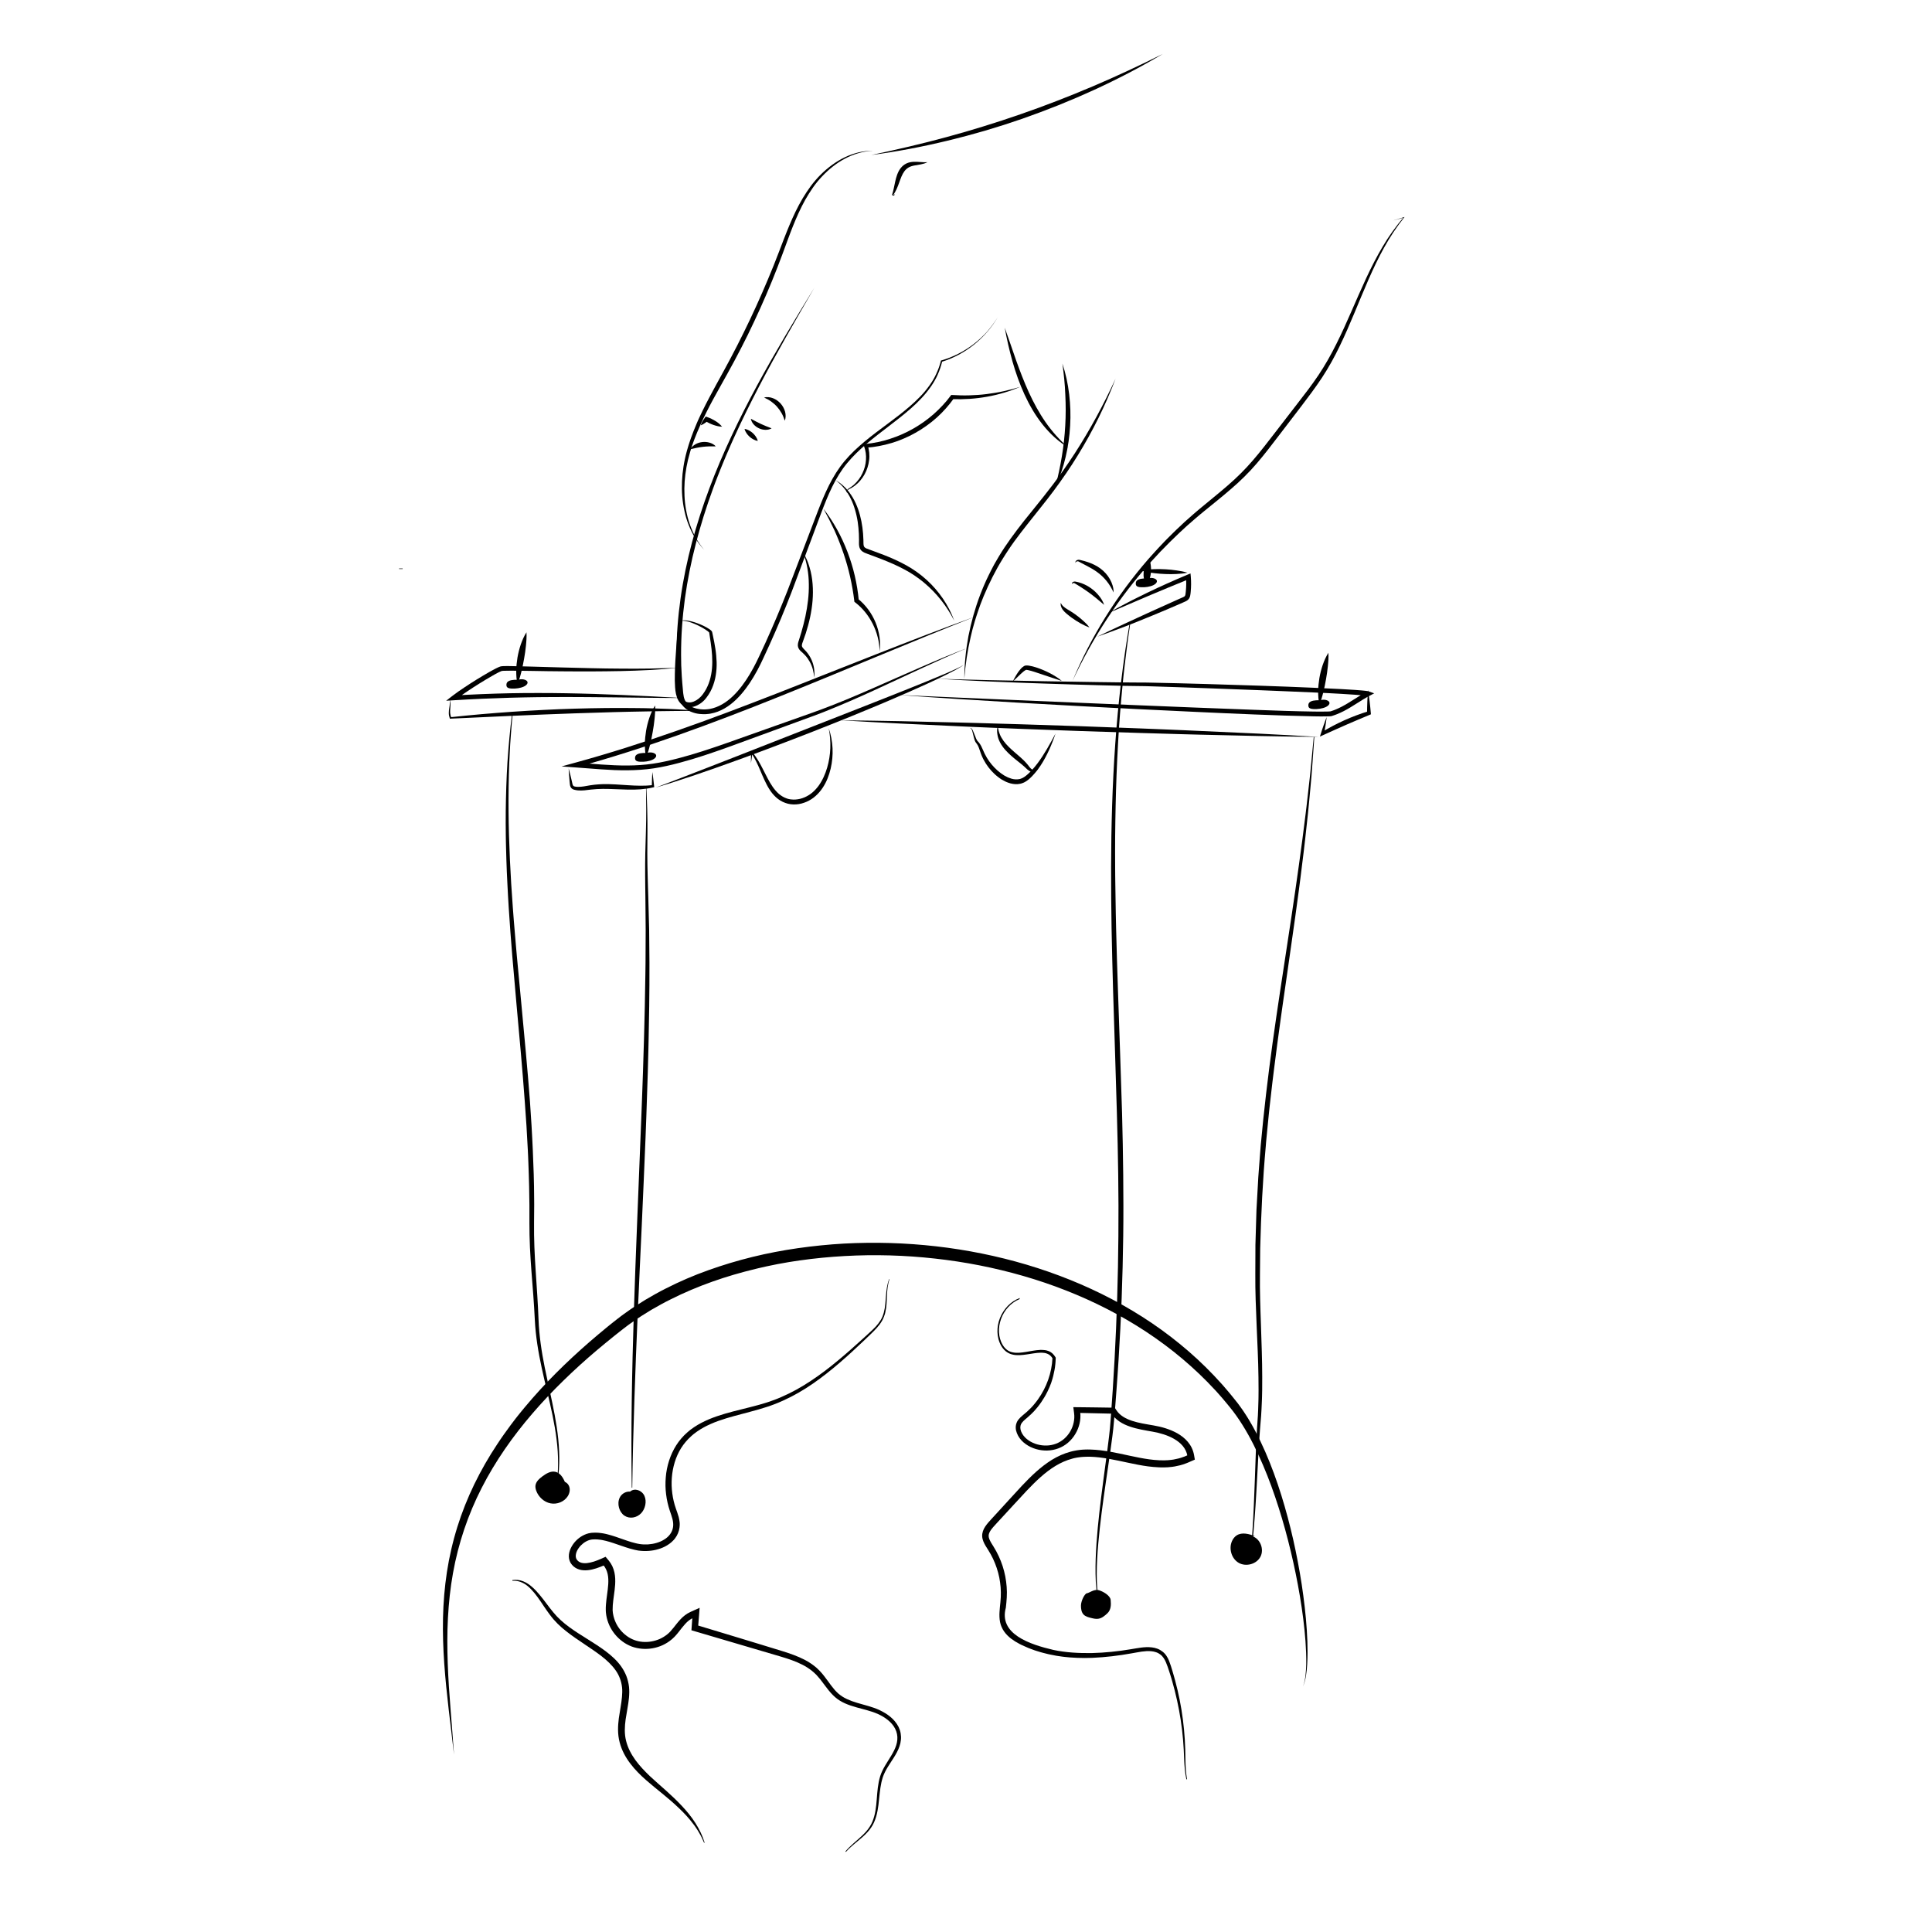 <?xml version="1.0" encoding="utf-8"?>
<!-- Generator: Adobe Illustrator 25.2.3, SVG Export Plug-In . SVG Version: 6.00 Build 0)  -->
<svg version="1.1" id="Ebene_1" xmlns="http://www.w3.org/2000/svg" xmlns:xlink="http://www.w3.org/1999/xlink" x="0px" y="0px"
	 viewBox="0 0 4000 4000" style="enable-background:new 0 0 4000 4000;" xml:space="preserve">
<style type="text/css">
	.st0{fill:none;}
	.st1{fill:none;stroke:#000000;stroke-miterlimit:10;}
</style>
<g id="Ebene_8">
	<g>
		<path d="M2065.8,656.6c-6.4,10.9-13.8,21.2-22,30.7c-8.3,9.5-17.4,18.4-27.3,26.3c-19.8,15.8-42.5,28.1-66.8,35.5l1.1-1.2
			c-2.3,9.6-5.5,19-9.5,28l-3.2,6.7l-3.6,6.5c-0.6,1.1-1.2,2.1-1.9,3.2l-2,3.1c-0.7,1-1.3,2.1-2,3.1l-2.1,3
			c-5.7,8.1-12,15.8-18.7,22.9c-6.7,7.2-13.8,14.1-21.2,20.6c-29.5,26.1-62,48-91.7,73.2c-7.4,6.3-14.6,12.8-21.5,19.5
			c-6.9,6.8-13.5,13.9-19.6,21.3c-12.3,14.8-22.2,31.4-30.8,48.8c-8.5,17.4-15.7,35.4-22.6,53.7l-20.5,54.9
			c-13.7,36.6-27.3,73.2-41.2,109.9c-14.1,36.6-29.2,72.7-45.4,108.4c-4,8.9-8.1,17.8-12.3,26.7c-2.1,4.4-4.2,8.9-6.3,13.3
			c-2.2,4.4-4.4,8.8-6.8,13.2c-9.4,17.4-20.2,34.3-33.3,49.4c-6.6,7.5-13.8,14.7-21.9,20.9c-8,6.2-17,11.5-26.7,15.2
			c-4.8,1.8-9.9,3.2-15,4.1c-2.6,0.4-5.1,0.8-7.7,0.9c-1.3,0.1-2.6,0.3-3.9,0.2h-3.9c-1.3,0-2.6-0.1-3.9-0.2s-2.6-0.1-3.9-0.3
			c-2.6-0.3-5.2-0.8-7.8-1.4c-5.1-1.3-10.2-3.2-14.9-5.9c-4.7-2.7-9-6.4-12.4-10.9c-0.8-1.2-1.6-2.3-2.3-3.6
			c-0.7-1.2-1.4-2.5-1.9-3.8c-1.1-2.6-1.9-5.2-2.4-7.8c-0.6-2.6-1-5.2-1.3-7.7s-0.5-4.9-0.7-7.4l-1.2-14.7c-1-9.8-1.3-19.6-1.7-29.5
			l-0.3-7.4c-0.1-2.5-0.1-4.9-0.1-7.4l-0.1-14.8c-0.1-39.3,3-78.6,8.5-117.5s13.6-77.4,23.6-115.3c10.1-37.9,22.3-75.3,36-112
			c13.8-36.7,29.2-72.8,45.8-108.2c16.6-35.5,34.4-70.4,53-104.8c37.3-68.8,77.7-135.8,118.6-202.4
			c-39.2,67.6-78.5,135.3-114.6,204.6c-18,34.6-35.4,69.6-51.5,105.2c-2,4.4-4.1,8.9-6,13.3l-5.8,13.4c-1.9,4.5-3.9,8.9-5.8,13.4
			l-5.6,13.5c-3.8,9-7.3,18.1-10.9,27.1c-3.7,9-6.9,18.2-10.3,27.4c-13.4,36.6-25.1,73.8-34.8,111.5c-9.8,37.7-17.5,75.9-22.8,114.5
			c-5.2,38.5-8,77.4-7.9,116.3l0.2,14.6c0,2.4,0,4.9,0.1,7.3l0.4,7.3c0.5,9.7,0.8,19.4,1.8,29.1l1.3,14.5l0.3,3.6l0.4,3.6
			c0.3,2.3,0.6,4.6,1.1,6.8c0.5,2.2,1.1,4.2,1.9,6.1c0.4,1,0.9,1.9,1.4,2.8c0.4,0.9,1.1,1.7,1.7,2.6c2.5,3.3,5.7,6.1,9.5,8.2
			c3.7,2.2,7.9,3.8,12.3,4.8c2.2,0.5,4.4,0.9,6.6,1.2c1.1,0.2,2.3,0.2,3.4,0.3c1.1,0,2.3,0.2,3.4,0.2h3.4c1.1,0,2.3-0.1,3.4-0.2
			c2.3-0.1,4.5-0.5,6.8-0.8c4.5-0.9,8.9-2,13.2-3.7c8.6-3.3,16.7-8,24.1-13.7c7.5-5.7,14.2-12.4,20.5-19.5
			c12.5-14.4,23-30.6,32.2-47.6c2.3-4.2,4.5-8.5,6.7-12.9c2.1-4.3,4.2-8.7,6.3-13.1c4.2-8.8,8.3-17.7,12.3-26.5
			c16.1-35.5,31.3-71.5,45.6-107.8c14-36.4,27.9-73,41.8-109.5c7-18.3,13.8-36.5,20.9-54.8s14.5-36.5,23.4-54.2
			c8.9-17.6,19.3-34.7,32.1-49.9c6.4-7.6,13.2-14.8,20.3-21.6c7.1-6.8,14.6-13.3,22.1-19.6c30.3-25.1,63.1-46.5,92.5-72
			c7.4-6.3,14.4-13,21.2-19.9c6.8-6.9,13-14.3,18.7-22.2l2.1-2.9c0.7-1,1.3-2,2-3l2-3c0.7-1,1.3-2,1.9-3.1l3.6-6.3l3.2-6.5
			c4.1-8.7,7.4-17.8,9.8-27.2l0.2-0.9l0.9-0.2c24-6.8,46.7-18.5,66.6-33.7c9.9-7.6,19.2-16.2,27.7-25.5
			C2051.5,677.4,2059.2,667.3,2065.8,656.6z"/>
	</g>
	<g>
		<path d="M1807.5,312.2c-5.1,0.2-10.1,0.7-15.1,1.5s-9.9,1.9-14.8,3.3s-9.6,3-14.3,4.9c-4.7,1.9-9.2,4-13.7,6.4
			c-17.8,9.4-33.6,22.1-47.4,36.7c-6.9,7.3-13.3,15-19,23.2s-11.1,16.7-16,25.4c-4.9,8.8-9.4,17.7-13.6,26.9
			c-4.2,9.1-8.1,18.4-11.9,27.8s-7.3,18.8-10.8,28.3l-10.5,28.5c-7.1,19-14.4,38-22.1,56.8c-15.4,37.6-32.2,74.7-50,111.2
			c-9,18.2-18.3,36.3-27.9,54.2s-19.5,35.6-29.4,53.3s-19.7,35.3-28.7,53.4c-2.2,4.5-4.5,9-6.6,13.6l-3.2,6.8l-3.1,6.9
			c-4.2,9.2-8,18.5-11.6,27.8c-0.9,2.3-1.7,4.7-2.6,7.1c-0.8,2.4-1.7,4.7-2.5,7.1l-2.3,7.2c-0.4,1.2-0.8,2.4-1.1,3.6l-1,3.6
			c-2.9,9.6-5.2,19.4-7,29.2c-1.8,9.9-3.1,19.8-3.8,29.8c-0.7,10-0.8,20-0.3,30.1c0.4,10,1.6,20,3.4,29.9s4.3,19.6,7.7,29.1
			c6.6,19,16.5,37,29.6,52.5c-6.9-7.4-13.1-15.5-18.5-24.2c-5.4-8.6-9.9-17.9-13.6-27.3c-3.8-9.5-6.7-19.3-8.8-29.3
			c-2.2-10-3.7-20.1-4.5-30.3c-1.6-20.4-0.6-41,2.6-61.3c0.8-5.1,1.7-10.1,2.8-15.1c0.6-2.5,1.1-5,1.7-7.5l1.9-7.4l1-3.7
			c0.3-1.2,0.7-2.5,1.1-3.7l2.2-7.4c0.7-2.5,1.6-4.9,2.4-7.3c0.8-2.4,1.6-4.9,2.5-7.3c3.5-9.6,7.2-19.2,11.2-28.5c1-2.3,2-4.7,3-7
			l3.2-7c2.1-4.7,4.4-9.2,6.6-13.8c8.9-18.3,18.6-36.2,28.3-54.1c4.8-8.9,9.8-17.8,14.6-26.6c4.9-8.9,9.7-17.8,14.4-26.7
			c9.5-17.9,18.7-35.9,27.6-54c17.9-36.2,34.6-73.1,50.3-110.4c7.9-18.6,15.4-37.4,22.6-56.3c3.6-9.4,7.2-18.9,10.9-28.4
			c3.7-9.5,7.4-18.9,11.4-28.3s8.1-18.7,12.6-27.9c4.5-9.2,9.3-18.2,14.5-27s11-17.3,17-25.6c3.1-4.1,6.3-8.1,9.7-12
			c3.4-3.9,6.8-7.7,10.5-11.3c14.5-14.4,31.2-26.9,49.6-35.8c4.6-2.2,9.3-4.2,14.1-5.9c4.8-1.7,9.7-3.2,14.7-4.4
			c5-1.1,10-2.1,15-2.6C1797.4,312.4,1802.4,312.1,1807.5,312.2z"/>
	</g>
	<g>
		<path d="M1554.8,1580c0-3.7,0-7.4,0-11.1l0.1-11.1v-3.5l2.4,2.8c4.6,5.3,8.7,11.2,12.3,17.2c3.7,6,6.9,12.3,10.1,18.5
			s6.3,12.4,9.5,18.5s6.6,12,10.4,17.5s8.1,10.6,12.9,14.8c4.9,4.1,10.4,7.5,16.4,9.5c1.5,0.6,3,0.9,4.5,1.3
			c0.8,0.2,1.5,0.3,2.3,0.4l1.2,0.2l1.2,0.1c3.1,0.5,6.3,0.4,9.4,0.2c3.2-0.2,6.3-0.8,9.4-1.5c3.1-0.8,6.1-1.8,9.1-3.1
			c2.9-1.3,5.8-2.8,8.5-4.5c0.7-0.4,1.4-0.9,2-1.3c0.7-0.5,1.3-0.9,2-1.4c1.3-1,2.6-1.9,3.8-3c1.3-1,2.4-2.2,3.6-3.3
			c1.1-1.2,2.3-2.3,3.4-3.6c2.2-2.4,4.2-5,6.2-7.7c1.9-2.7,3.6-5.5,5.3-8.4c1.6-2.9,3.2-5.9,4.6-9c2.8-6.1,5.2-12.5,7.1-19
			c7.7-26.1,8.7-54.2,3.3-81.6c9.2,26.4,10.5,55.8,4,83.5c-3.3,13.8-8.4,27.5-16.6,39.7c-4.1,6.1-8.8,11.8-14.4,16.7
			c-5.5,5-11.9,9.1-18.7,12.1c-3.4,1.5-7,2.7-10.6,3.7c-3.7,0.9-7.4,1.6-11.2,1.8c-7.5,0.5-15.4-0.4-22.5-3.1c-3.6-1.2-7-3-10.3-4.9
			c-3.3-2-6.2-4.3-9-6.8c-2.7-2.6-5.3-5.2-7.6-8.1c-2.3-2.9-4.4-5.8-6.3-8.9c-3.9-6.1-7-12.5-10-18.9s-5.7-12.8-8.4-19.2
			c-2.7-6.4-5.5-12.7-8.6-18.9c-3-6.2-6.4-12.1-10.3-17.8l2.5-0.8l-1.4,11C1555.8,1572.6,1555.3,1576.3,1554.8,1580z"/>
	</g>
	<g>
		<path class="st0" d="M3258.7,2402.6"/>
	</g>
	<g>
		<path d="M2080.2,678.4c8.2,22.6,15.6,45.3,23.6,67.8c8,22.4,16.5,44.6,26.3,66.1c9.9,21.5,21.1,42.3,34.6,61.7
			s29.3,37.2,47.4,52.9c-20.6-12.4-38.6-29.2-53.7-48.2c-15.1-19-27.3-40.2-37.4-62.2c-10.1-22-18.1-44.8-24.7-67.9
			C2089.8,725.4,2084.4,702,2080.2,678.4z"/>
	</g>
	<g>
		<path d="M2199.6,752.8c6.9,20.5,11.4,41.9,14,63.5s3.3,43.5,2,65.2c-1.2,21.8-4.3,43.4-9.3,64.6c-5,21.2-11.9,41.9-21.1,61.5
			c5.3-21,9.9-41.9,13.3-63c3.5-21.1,5.8-42.3,7-63.6s1.2-42.6,0.1-64C2204.8,795.6,2202.5,774.3,2199.6,752.8z"/>
	</g>
	<g>
		<path d="M2309.7,783.9c-20.8,55.1-47.1,108.3-78.1,158.6c-15.4,25.2-32.2,49.6-49.8,73.3c-17.7,23.7-36.6,46.4-54.6,69.5
			c-9.1,11.5-18.1,23.1-26.7,34.9c-4.3,5.9-8.5,11.9-12.5,18c-4.1,6-7.9,12.3-11.8,18.4c-15.4,24.8-28.4,51-39.7,77.9
			c-1.4,3.4-2.7,6.8-4,10.2l-2,5.1l-1,2.6l-0.9,2.6c-2.4,6.9-4.9,13.8-7.1,20.8c-1.1,3.5-2.3,7-3.3,10.5l-3,10.6l-1.5,5.3l-1.3,5.3
			l-2.6,10.7c-6.7,28.5-11,57.7-13.3,87c0.1-29.5,3.1-59,8.5-88c5.7-29,13.7-57.7,24.2-85.4l4.1-10.3c0.7-1.7,1.3-3.5,2.1-5.2
			l2.2-5.1l4.5-10.2l4.8-10c3.1-6.7,6.7-13.2,10.1-19.8c0.8-1.7,1.8-3.3,2.7-4.9l2.8-4.8l2.8-4.8c0.9-1.6,1.8-3.2,2.8-4.8
			c15.3-25.5,33.1-49.3,51.3-72.5c18.4-23.1,37.2-45.7,55-69l6.7-8.7c2.2-2.9,4.4-5.9,6.5-8.8c4.4-5.9,8.6-11.9,12.9-17.8
			c8.4-12,16.7-24.1,24.7-36.4C2257.1,889.2,2285.1,837.4,2309.7,783.9z"/>
	</g>
	<g>
		<path d="M2008,1508.5c0.5-0.6,1.2-1.1,2.1-1c0.9,0.2,1.4,0.8,1.9,1.4c1,1.2,1.7,2.6,2.4,4c1.3,2.8,2.4,5.6,3.5,8.5
			c1.1,2.8,2.1,5.6,3.3,8.3c0.6,1.3,1.3,2.6,2,3.7c0.4,0.6,0.8,1,1.1,1.3c0.6,0.6,1.2,1.1,1.7,1.8c4.4,5,6.9,11,9.3,16.5l1.8,4.1
			c0.6,1.3,1.2,2.7,1.9,4c1.3,2.6,2.7,5.2,4.2,7.7c6,10,13.6,19,22.2,26.6c4.4,3.8,9,7.3,13.8,10.2c2.4,1.4,4.9,2.7,7.5,3.9
			c2.6,1.1,5.2,2,7.8,2.8c2.6,0.7,5.3,1.1,7.9,1.3c2.6,0.2,5.2-0.1,7.7-0.5l1.9-0.4l1.8-0.6c1.2-0.4,2.4-0.9,3.5-1.5
			c2.3-1.2,4.6-2.7,6.8-4.5c2.2-1.7,4.3-3.7,6.5-5.7c2-2.1,4.2-4.1,6.1-6.3c2-2.1,3.9-4.4,5.8-6.6c1.8-2.3,3.7-4.6,5.5-7
			c14.3-19,25.8-40.3,37.3-61.6c-0.9,2.9-1.9,5.7-3,8.6c-1,2.9-2.1,5.7-3.2,8.5c-2.2,5.7-4.6,11.2-7.1,16.8
			c-5.1,11.1-10.8,21.9-17.6,32.2c-1.7,2.6-3.5,5.1-5.3,7.6c-1.9,2.4-3.8,4.9-5.8,7.3s-4.1,4.7-6.3,7c-2.2,2.2-4.4,4.4-6.9,6.5
			s-5.2,4.1-8.2,5.7c-1.5,0.8-3.1,1.6-4.7,2.1l-2.5,0.9l-2.5,0.6c-3.4,0.7-6.9,1-10.3,0.8c-3.4-0.2-6.7-0.8-9.9-1.6
			c-3.2-0.9-6.3-2-9.3-3.3c-3-1.4-5.8-2.9-8.6-4.5c-2.7-1.7-5.4-3.6-7.8-5.5c-1.3-0.9-2.5-2-3.7-3s-2.4-2.1-3.5-3.1
			c-9.2-8.6-17-18.7-22.7-29.8l-1.1-2.1l-1-2.1c-0.7-1.4-1.3-2.9-1.9-4.3s-1.1-2.9-1.7-4.4c-0.5-1.5-1-2.9-1.5-4.4
			c-1.9-5.7-3.7-11.2-7-15.7c-0.4-0.6-0.8-1.1-1.3-1.6c-0.6-0.8-1.2-1.6-1.5-2.3c-0.8-1.5-1.3-3-1.8-4.5c-1-3-1.7-5.9-2.4-8.9
			c-0.7-2.9-1.4-5.9-2.2-8.7c-0.4-1.4-0.9-2.9-1.6-4.1c-0.4-0.6-0.8-1.2-1.4-1.5C2009.3,1507.7,2008.6,1508,2008,1508.5z"/>
	</g>
	<g>
		<path d="M2220.5,1409.8c38.2-91.8,91.8-177.3,157.3-252.6l12.5-13.9c2.1-2.3,4.1-4.7,6.3-6.9l6.4-6.8l6.4-6.8
			c2.2-2.3,4.3-4.6,6.5-6.7l13.3-13.2c4.4-4.5,9-8.6,13.5-12.9l6.8-6.4l3.4-3.2l3.5-3.1l14-12.4c2.3-2.1,4.7-4.1,7.1-6.1l7.1-6
			c19.1-16,38.6-31.4,57.2-47.6c9.3-8.1,18.4-16.4,27.1-25.1c8.7-8.6,17-17.7,25.1-27c16.1-18.7,31.1-38.3,46.3-58l45.5-59
			c15.2-19.6,30.4-39.2,44.1-59.7c13.7-20.5,25.8-42,36.8-64.1c11.1-22.1,21.2-44.7,31.2-67.5c10-22.7,19.8-45.6,30.3-68.1
			c10.5-22.6,21.8-44.8,34.5-66.2c6.3-10.7,13.1-21.2,20.4-31.3c7.2-10.1,14.9-20,23.1-29.3l0.5,0.7l-22.5,5.9l22.3-6.8l1.4-0.4
			l-0.9,1.2c-15.5,19.4-29.2,40.1-41.2,61.8c-6,10.8-11.7,21.8-17.1,33c-5.4,11.2-10.5,22.4-15.5,33.8c-10,22.7-19.3,45.7-28.9,68.6
			c-9.6,22.9-19.4,45.8-30.3,68.3c-10.8,22.5-22.9,44.5-36.7,65.5c-13.8,20.9-28.8,40.8-43.9,60.6l-45.3,59.2
			c-15.1,19.7-30.1,39.6-46.5,58.6c-8.2,9.5-16.7,18.7-25.7,27.5c-8.9,8.8-18.2,17.3-27.7,25.4c-18.9,16.4-38.4,31.8-57.6,47.5
			l-7.1,5.9c-2.4,2-4.8,4-7.1,6l-14,12.2l-3.5,3l-3.4,3.1l-6.8,6.3c-4.5,4.2-9.2,8.3-13.5,12.7l-13.3,12.9c-2.2,2.1-4.3,4.4-6.5,6.6
			l-6.5,6.6l-6.5,6.6c-2.2,2.2-4.2,4.5-6.3,6.8l-12.6,13.6C2317.4,1236,2262.4,1319.7,2220.5,1409.8z"/>
	</g>
	<g>
		<path d="M1804,320.9c52.3-11,104.3-23.1,155.8-37.1l19.2-5.4l19.3-5.4l38.3-11.5c12.7-4.1,25.4-8,38.1-12.1l37.9-12.8l37.7-13.4
			l37.4-14.1l37.2-14.7l18.4-7.7l18.5-7.6c49.1-20.9,97.5-43.5,145.4-67.3c-45.9,27.4-93.5,52.1-142.2,74.4l-18.3,8.2l-18.4,8.1
			l-37.1,15.4l-37.5,14.5l-37.8,13.7l-38.1,12.7c-12.8,3.9-25.6,8-38.4,11.8l-38.7,10.8l-19.5,5l-19.5,4.9
			C1909.7,303.9,1857,314,1804,320.9z"/>
	</g>
	<g>
		<path d="M2019.4,1276.4c-68.4,27.1-136.5,55-204.5,83.2l-102,42.2l-51.1,20.9l-51.2,20.7l-51.3,20.4
			c-17.1,6.7-34.3,13.3-51.5,19.9s-34.5,13-51.7,19.4c-17.3,6.4-34.6,12.6-52,18.8c-69.5,24.6-139.7,47.2-210.8,66.7l-1-9.8
			c17.9,1.3,35.7,2.9,53.5,4.1c8.9,0.6,17.8,1.1,26.7,1.5c8.9,0.3,17.7,0.6,26.6,0.5c17.7-0.1,35.4-1.2,52.8-3.8
			c8.7-1.3,17.4-2.9,26-4.8c8.7-1.9,17.3-4,25.9-6.2c34.4-8.9,68.3-20.3,102-32.1l101.2-35.9l50.6-17.9l25.3-9l12.6-4.6l6.3-2.3
			l6.3-2.4l12.5-4.8l12.4-4.9l6.2-2.5l6.2-2.5l12.4-5.1c16.5-6.9,32.9-13.9,49.3-21.1c32.8-14.3,65.4-29,98.3-43.2
			c16.4-7.2,32.9-14.2,49.4-21.1c8.3-3.4,16.6-6.8,24.9-10.1l12.5-4.9l3.1-1.2l1.6-0.6l0.8-0.3l0.4-0.2c0-0.2,0.2,0.1,0.1,0.1
			l-0.2,0.1c-1,0.4-2,1-2.7,1.8c-0.2,0.2-0.3,0.5-0.3,0.7c0,0.3,0.1,0.5,0.2,0.8c0.4,0.4,0.9,0.7,1.4,0.9c-0.5-0.2-1-0.4-1.4-0.9
			c-0.2-0.2-0.3-0.5-0.3-0.8s0.2-0.6,0.3-0.8c0.7-0.9,1.7-1.5,2.7-1.9l0.2-0.1c0.2-0.1,0.1,0.4,0,0.2l-0.4,0.2l-0.8,0.3l-1.5,0.7
			l-3.1,1.3l-12.3,5.3c-8.2,3.6-16.4,7.2-24.6,10.8c-16.3,7.3-32.6,14.7-48.8,22.2c-32.5,15-64.9,30.3-97.4,45.2
			c-32.6,14.9-65.4,29.3-98.7,42.6l-6.2,2.5l-6.3,2.4l-12.6,4.8l-25.2,9.2l-50.4,18.5c-33.6,12.3-67.2,24.7-100.9,36.9
			c-33.7,12.1-67.7,23.8-102.5,33c-8.7,2.3-17.4,4.5-26.2,6.4c-8.8,2-17.8,3.6-26.7,5c-17.9,2.7-36.1,3.8-54.2,4
			c-9,0.1-18.1-0.1-27.1-0.4c-9-0.4-18-0.9-26.9-1.5c-17.9-1.2-35.8-2.7-53.6-4l-29-2.1l28-7.7c70.9-19.4,140.9-41.8,210.3-66.1
			c17.3-6.2,34.7-12.2,52-18.5c17.2-6.4,34.5-12.6,51.7-19.1l51.6-19.6l51.5-19.9l51.4-20.2l51.3-20.3L1813,1355
			C1881.5,1328.1,1950.2,1301.4,2019.4,1276.4z"/>
	</g>
	<g>
		<path d="M1177.3,1590.7c1.2,4.2,2.2,8.4,3.3,12.6c1.1,4.2,2.1,8.4,3,12.7l1.4,6.3c0.4,2,1.1,3.8,2,4.7c0.4,0.4,0.9,0.7,1.5,1
			c0.7,0.3,1.5,0.5,2.4,0.6c1.9,0.3,3.9,0.5,5.9,0.5c8,0.1,16.3-1.7,24.9-3.2c2.2-0.4,4.4-0.6,6.6-0.9l3.3-0.4
			c1.1-0.1,2.2-0.2,3.3-0.3c2.2-0.2,4.4-0.4,6.6-0.5l6.6-0.3c17.6-0.4,35,1.1,52.2,2.2s34.2,1.7,51.2-0.2l-2,2.5
			c0.1-4.9,0.2-9.8,0.4-14.8l0.3-7.4c0.1-2.5,0.2-4.9,0.4-7.4c0.4,2.4,0.7,4.9,1.1,7.3l0.9,7.3c0.6,4.9,1.2,9.8,1.7,14.7l0.2,2
			l-2.2,0.5c-8.6,2.1-17.4,3.3-26.1,4c-8.8,0.7-17.6,0.7-26.3,0.6c-17.4-0.3-34.6-1.6-51.6-1.5c-8.5,0-16.9,0.6-25.3,1.5
			c-8.4,1-17.4,2.5-26.7,1.6c-2.3-0.2-4.6-0.7-6.9-1.2c-1.2-0.3-2.5-0.7-3.7-1.4c-1.3-0.7-2.6-1.7-3.5-3s-1.4-2.6-1.8-3.9
			c-0.3-1.3-0.5-2.5-0.6-3.6c-0.2-2.2-0.4-4.3-0.6-6.5c-0.4-4.3-0.8-8.6-1.1-13C1177.8,1599.4,1177.6,1595,1177.3,1590.7z"/>
	</g>
	<g>
		<path d="M1357.5,1630.6c26.9-10.1,53.7-20.4,80.4-30.8l80.2-31.2l160.2-62.8c26.7-10.4,53.4-20.9,80.1-31.4l40-15.7l40-15.8
			l40-15.9c13.3-5.3,26.6-10.7,39.9-16.1s26.5-10.9,39.7-16.5c6.6-2.8,13.2-5.7,19.6-8.7c3.3-1.5,6.5-3,9.7-4.7
			c1.6-0.8,3.2-1.7,4.7-2.6c1.6-0.9,3.1-1.9,4.4-3c-1.3,1.2-2.7,2.3-4.2,3.3s-3,2-4.5,2.9c-3.1,1.9-6.2,3.6-9.4,5.4
			c-6.3,3.4-12.7,6.7-19.2,9.9c-12.9,6.4-25.9,12.5-38.9,18.5c-13.1,6-26.2,11.8-39.3,17.6c-13.1,5.8-26.3,11.4-39.5,17.1l-19.8,8.4
			l-19.9,8.3l-39.8,16.4c-26.6,10.8-53.3,21.4-80,31.9c-26.8,10.4-53.5,20.8-80.4,30.9l-40.3,15.1l-20.2,7.5l-20.2,7.3
			c-13.5,4.9-27,9.8-40.6,14.5s-27.1,9.4-40.7,14.1C1412.3,1613.6,1385,1622.6,1357.5,1630.6z"/>
	</g>
	<g>
		<path d="M1405,1382.1c-10,1.2-20,2.3-30,3.1c-10,0.8-20.1,1.4-30.1,2c-20.1,1.1-40.2,1.7-60.4,2.2c-20.1,0.4-40.3,0.6-60.4,0.7
			s-40.2-0.1-60.4-0.2l-30.2-0.3l-30.2-0.5l-30.1-0.4c-10-0.1-20.1-0.2-29.9,0.1c-0.6,0-1.2,0.1-1.7,0.1l-0.9,0.1h-0.4
			c-0.2,0-0.2,0-0.3,0c-0.2,0-0.3,0.1-0.5,0.1h-0.3c-0.1,0-0.2,0.1-0.3,0.1l-1.4,0.5c-1,0.4-2.1,1-3.2,1.4c-1.1,0.5-2.2,1.1-3.3,1.6
			c-2.2,1.1-4.4,2.3-6.5,3.5l-6.5,3.7c-8.7,5-17.2,10.1-25.7,15.4s-16.9,10.7-25.2,16.3c-8.3,5.6-16.5,11.3-24.3,17.3l-3.4-8.9
			c38.8-2.3,77.6-3.9,116.4-4.7c9.7-0.2,19.4-0.3,29.1-0.4l29.1-0.1l29.1,0.1l29.1,0.4l29.1,0.6c9.7,0.3,19.4,0.5,29.1,0.8
			c19.4,0.7,38.8,1.4,58.1,2.2l58.1,2.7c19.4,1,38.7,2,58.1,3.1v0.5c-0.4,0-0.8,0-1.3-0.1c-0.4-0.1-0.8-0.6-0.8-1
			c0-0.9,0.3-1.6,0.6-2.4c0.3-0.7,0.6-1.5,0.6-2.3c0-0.4-0.3-0.7-0.7-0.8c-0.4-0.1-0.8-0.1-1.2-0.1c0.4,0,0.8-0.1,1.2,0.1
			c0.4,0.1,0.7,0.5,0.8,0.9c0.1,0.8-0.2,1.6-0.4,2.3c-0.2,0.7-0.5,1.5-0.4,2.2s1,0.8,1.7,0.7v0.5c-19.4-0.1-38.8-0.3-58.2-0.5
			l-58.2-0.7c-19.4-0.3-38.8-0.5-58.1-0.6l-29.1-0.2l-29.1-0.1l-29.1,0.1l-29,0.2l-29,0.5c-9.7,0.3-19.4,0.4-29,0.7
			c-38.7,1.1-77.4,2.8-116,5.2l-16.3,1l12.9-10c8.1-6.3,16.5-12,24.9-17.6s16.9-11.1,25.5-16.4s17.3-10.5,26.1-15.5l6.7-3.7
			c2.3-1.2,4.5-2.4,6.8-3.6c1.2-0.6,2.3-1.2,3.5-1.7l1.8-0.8l0.9-0.4c0.3-0.1,0.6-0.3,1-0.4l2.2-0.8c0.2-0.1,0.4-0.1,0.6-0.2
			l0.7-0.1l1.4-0.2c0.2,0,0.5-0.1,0.6-0.1h0.5l1-0.1c0.7,0,1.4-0.1,2-0.1c5.2-0.2,10.2-0.1,15.3,0l15.1,0.3l30.2,0.8l60.3,1.7
			c20.1,0.6,40.2,1,60.3,1.5c20.1,0.5,40.2,0.8,60.3,0.9c20.1,0.2,40.2,0.2,60.3-0.1c10-0.2,20.1-0.4,30.1-0.8
			C1384.9,1383.4,1395,1382.8,1405,1382.1z"/>
	</g>
	<g>
		<path d="M929.9,1445.1c1.4,3.2,2.3,6.6,2.6,10.2c0.3,3.5,0.1,7.1-0.2,10.6s-0.6,6.9-0.3,10.3s1.2,6.6,2.4,9.7l-1.6-1
			c42.7-4.7,85.6-8.3,128.4-11.3c21.4-1.4,42.9-2.8,64.4-3.8c10.7-0.5,21.5-1,32.2-1.5s21.5-0.8,32.2-1.1
			c10.7-0.3,21.5-0.6,32.2-0.8c10.7-0.3,21.5-0.4,32.2-0.5c21.5-0.2,43-0.2,64.5,0.1l16.1,0.2l16.1,0.4c10.7,0.3,21.5,0.6,32.2,1.1
			c10.7,0.4,21.5,1,32.2,1.7l8,0.5c0.7,0,1.3,0.1,2,0.1c0.7,0.1,1.4,0.2,2.1,0.3c1.4,0.3,2.6,0.7,3.9,0.9c1.3,0.3,2.6,0.5,3.8,0.3
			c0.6-0.1,1.2-0.3,1.8-0.5c0.5-0.3,1.1-0.6,1.3-1.1c0.2-0.5,0.1-1.1-0.3-1.6c-0.3-0.5-0.8-1-1.3-1.4s-1.1-0.7-1.7-0.8
			c-0.2,0-0.3,0-0.4,0.1s-0.2,0.2-0.2,0.4c0,0.3,0.1,0.7,0.2,1c-0.1-0.3-0.3-0.6-0.3-1c0-0.2,0.1-0.4,0.2-0.5s0.3-0.2,0.5-0.2
			c0.7,0,1.4,0.3,2,0.6c0.6,0.4,1.1,0.8,1.6,1.4c0.4,0.6,0.8,1.4,0.5,2.2c-0.3,0.8-1,1.3-1.5,1.7c-0.6,0.4-1.3,0.6-2,0.8
			c-1.4,0.3-2.9,0.2-4.2,0c-1.4-0.2-2.7-0.5-4-0.6c-1.3-0.2-2.5-0.2-3.9-0.2l-8.1,0.1c-5.4,0.1-10.7,0.1-16.1,0.1
			s-10.7,0.1-16.1,0.2s-10.7,0.1-16.1,0.2l-16.1,0.3l-32.2,0.6l-16.1,0.3l-16.1,0.4l-16.1,0.4l-16.1,0.5l-32.2,1
			c-10.7,0.3-21.4,0.7-32.2,1c-21.4,0.8-42.9,1.5-64.3,2.4s-42.9,1.7-64.3,2.7l-128.7,5.9l-1.3,0.1l-0.4-1.1
			c-1.2-3.5-1.9-7.1-1.9-10.7c-0.1-3.6,0.5-7.2,1-10.6c0.6-3.4,1.1-6.9,1.1-10.3C931.6,1451.9,931,1448.4,929.9,1445.1z"/>
	</g>
	<g>
		<path d="M1937.4,1405.1c18.7,0.7,37.3,1.3,56,1.7l56,1.4c37.3,0.8,74.7,1.6,112,2.2s74.7,1.3,112,1.8l56,0.7
			c9.3,0.1,18.7,0.2,27.9,0.2c9.4-0.1,18.8,0.1,28.1,0.3c74.7,1.5,149.4,3.8,224.1,6.3l56,2l56,2.3c18.7,0.8,37.3,1.7,56,2.7
			c9.3,0.5,18.7,1.1,28,1.7c4.7,0.3,9.4,0.7,14.1,1.1c2.4,0.2,4.7,0.4,7.1,0.7c1.2,0.1,2.4,0.3,3.7,0.5l0.9,0.1l1,0.2l0.5,0.1
			c0.2,0,0.3,0.1,0.6,0.2c0.5,0.1,1,0.3,1.5,0.5l10.2,3.7l-9.9,5.2c-17.7,9.3-34.2,21.8-53,31.5c-4.7,2.4-9.5,4.6-14.5,6.6l-3.7,1.4
			c-1.2,0.5-2.5,0.9-3.8,1.3l-1.9,0.6l-0.5,0.2c-0.2,0.1-0.3,0.1-0.6,0.2c-0.5,0.1-1,0.2-1.5,0.3c-0.2,0-0.5,0.1-0.7,0.1h-0.5
			l-1.1,0.1c-0.7,0.1-1.4,0.1-2.1,0.1c-5.4,0.2-10.5,0.2-15.7,0.2s-10.3-0.1-15.5-0.2c-41.2-0.8-82.2-2.3-123.3-3.9
			s-82.1-3.5-123.2-5.4c-41-1.9-82.1-3.8-123.1-5.9l-123.1-6.4l-123.1-6.9c-41-2.4-82-4.9-123-7.5s-82-5.3-123-8.6
			c20.5,1.2,41,2.1,61.5,3l61.6,2.7l123.1,5.3l246.3,10.4l123.1,5c41,1.7,82.1,3.2,123.1,4.7s82.1,3,123.1,3.6
			c5.1,0.1,10.2,0.1,15.3,0.1s10.2,0,15.1-0.2c0.6,0,1.2-0.1,1.8-0.1l0.9-0.1h0.4c0.1,0,0.1,0,0.2,0c0.1,0,0.3,0,0.4,0
			c0,0,0.2-0.1,0.4-0.1l0.4-0.1l1.8-0.6c1.2-0.4,2.4-0.7,3.5-1.2l3.5-1.3c4.6-1.9,9.1-3.9,13.5-6.2c17.8-9.2,34.3-21.6,52.9-31.4
			l0.3,8.9c-0.1,0-0.1,0-0.2,0c0,0-0.1,0-0.2-0.1l-0.3-0.1l-0.7-0.1l-0.8-0.1c-1-0.2-2.2-0.3-3.3-0.4c-2.2-0.3-4.5-0.5-6.8-0.7
			c-4.6-0.4-9.2-0.8-13.9-1.1c-9.3-0.7-18.6-1.2-27.9-1.8c-18.6-1.1-37.3-2-55.9-2.8l-55.9-2.4l-56-2.3c-37.3-1.5-74.6-2.9-112-4.2
			c-37.3-1.3-74.6-2.7-112-3.8c-9.3-0.3-18.6-0.6-27.9-0.6c-9.4-0.1-18.7-0.3-28.1-0.4c-18.7-0.4-37.4-0.9-56-1.4
			c-37.3-1-74.7-2.1-112-3.4s-74.7-2.6-112-4.3C2012,1409.2,1974.7,1407.5,1937.4,1405.1z"/>
	</g>
	<g>
		<path d="M2832.2,1428.7c0.4,2,0.7,3.9,1,5.9l0.9,5.9c0.6,4,1.1,7.9,1.6,11.9s0.9,7.9,1.3,11.9c0.4,4,0.8,7.9,1.1,11.9l0.2,2.7
			l-2.8,1.2c-8.1,3.3-16.1,6.7-24.1,10.1s-16,6.8-24,10.3s-16,7-23.9,10.6l-23.9,10.8l-6.9,3.1l2.2-6.8c0.9-2.8,1.8-5.6,2.7-8.4
			s1.9-5.6,2.9-8.4s2-5.6,3-8.4s2.1-5.6,3.2-8.3c-0.3,3-0.7,5.9-1.1,8.8c-0.4,2.9-0.8,5.9-1.3,8.8s-0.9,5.8-1.5,8.7
			c-0.5,2.9-1,5.8-1.6,8.7l-4.7-3.7c7.5-4.6,15.2-9,23-13.1s15.8-8,23.8-11.6s16.2-7,24.5-10.1s16.6-6,25.1-8.6l-2.6,3.9
			c0-4,0.1-8,0.2-11.9c0.1-4,0.2-8,0.4-11.9c0.2-4,0.3-8,0.6-12l0.4-6C2831.8,1432.7,2832,1430.7,2832.2,1428.7z"/>
	</g>
	<g>
		<path d="M2730.6,1525.7c-82.5-0.8-165-2.6-247.5-4.7l-30.9-0.8l-30.9-0.9l-61.9-1.8l-123.7-4L2112,1509l-61.8-2.5l-30.9-1.3
			l-30.9-1.4c-82.4-3.6-164.9-7.5-247.2-12.5c82.5,0.8,165,2.5,247.5,4.7l30.9,0.8l30.9,0.9l61.9,1.8l123.7,4l123.7,4.6l61.8,2.5
			l30.9,1.3l30.9,1.4C2565.8,1516.8,2648.2,1520.7,2730.6,1525.7z"/>
	</g>
	<g>
		<path d="M1729.8,994c3.7,2.1,7.3,4.5,10.7,7.1c3.4,2.7,6.6,5.5,9.6,8.6s5.8,6.4,8.4,9.9s5,7.1,7.2,10.8c2.2,3.7,4.2,7.6,6,11.6
			c1.8,3.9,3.4,8,4.9,12.1c2.9,8.2,5.1,16.6,6.8,25.1c1.7,8.5,2.8,17.1,3.5,25.7c0.3,4.3,0.6,8.6,0.7,13l0.1,6.4
			c0,2,0.2,3.8,0.5,5.3c0.4,1.5,0.9,2.5,1.8,3.4s2.2,1.7,3.8,2.5c1.6,0.7,3.5,1.4,5.6,2.1l6,2.2c8,2.9,16,5.9,24,9s15.9,6.4,23.8,10
			c7.8,3.6,15.6,7.4,23.1,11.6c15.1,8.4,29.4,18.5,42.2,30.2c25.6,23.3,45.6,52.5,57.2,84.6c-15.4-30.4-36.7-57.3-62.4-78.7l-4.9-4
			c-1.6-1.3-3.3-2.5-5-3.8c-1.6-1.3-3.4-2.5-5.1-3.7s-3.4-2.4-5.1-3.6c-6.9-4.7-14.1-8.9-21.5-12.8s-14.9-7.6-22.6-11
			s-15.5-6.6-23.3-9.7c-7.9-3.1-15.8-6.1-23.8-9l-6-2.2c-1.9-0.7-4.1-1.5-6.3-2.5c-2.2-1.1-4.6-2.5-6.7-4.7c-1-1.1-1.9-2.4-2.6-3.8
			s-1.1-2.7-1.4-4.1c-0.6-2.7-0.6-5.1-0.6-7.4l0.1-6.4c0-4.2-0.1-8.4-0.3-12.5c-0.2-4.2-0.5-8.3-0.9-12.5s-0.9-8.3-1.5-12.4
			s-1.4-8.2-2.3-12.3c-0.9-4.1-1.9-8.1-3.1-12.1c-2.3-8-5.2-15.9-8.9-23.3c-3.6-7.5-8.1-14.6-13.4-21.2
			C1742.8,1005,1736.6,999.1,1729.8,994z"/>
	</g>
	<g>
		<path d="M1662.6,1143.3c2.9,4.9,5.5,10,7.8,15.3c0.6,1.3,1.1,2.7,1.6,4l0.8,2l0.7,2c0.5,1.4,1,2.7,1.4,4.1l1.3,4.1
			c3.3,11.1,5.3,22.6,6.2,34.2c1.9,23.2-0.4,46.5-5.2,69.1c-1.2,5.7-2.6,11.3-4.1,16.8c-1.5,5.6-3.2,11.1-4.9,16.6
			c-1.8,5.5-3.7,10.9-5.7,16.3c-1,2.7-2,5.1-2.2,7.2c-0.3,2.1,0,3.5,1.2,5.4c1.2,1.8,3.1,3.7,5.2,5.8c2.1,2.2,4.1,4.4,5.8,6.8
			c3.6,4.8,6.5,10,8.7,15.5c4.4,10.9,6,22.9,4.3,34.2c-0.5-11.4-3.5-22.5-8.8-32.2c-2.6-4.8-5.8-9.4-9.4-13.4
			c-1.8-2-3.7-3.9-5.7-5.7c-2-1.8-4.5-3.7-6.6-6.5c-1.1-1.4-2-3.1-2.6-5s-0.7-3.9-0.5-5.7c0.3-3.6,1.4-6.6,2.3-9.2
			c1.7-5.4,3.4-10.8,5-16.2c3.1-10.8,5.9-21.7,8.3-32.7c4.6-22,7.5-44.3,7.1-66.6C1674.4,1187.1,1670.6,1164.8,1662.6,1143.3z"/>
	</g>
	<g>
		<path d="M1704.7,1053.1c10.5,13.4,19.8,27.8,28.2,42.8c8.3,15,15.5,30.6,21.7,46.7c6.1,16.1,11.2,32.5,15.1,49.3
			s6.7,33.8,8.3,50.9l-1.8-3.2c16.3,13.1,28.8,30.3,36.6,49.3c3.9,9.5,6.6,19.4,8.1,29.5l0.9,7.6l0.3,7.6c0,2.5-0.1,5.1-0.2,7.6
			l-0.7,7.5l-0.4-7.5c-0.3-2.5-0.6-5-0.8-7.4l-1.2-7.3l-1.6-7.2c-2.4-9.6-5.9-18.8-10.3-27.6c-4.4-8.7-9.7-17-15.8-24.5
			c-6.1-7.5-13.1-14.3-20.7-20.1l-1.5-1.2l-0.2-2c-2-16.7-4.9-33.3-8.6-49.7c-3.7-16.4-8.3-32.6-13.7-48.5
			c-5.4-15.9-11.6-31.6-18.5-47.1C1720.7,1083.1,1713,1068,1704.7,1053.1z"/>
	</g>
	<g>
		<path d="M1405,1287.6c1.6-1.6,3.9-2.4,6.1-2.9c2.3-0.4,4.6-0.5,6.9-0.4c4.6,0.2,9.1,1.1,13.5,2.2s8.8,2.5,13,4.1
			c4.3,1.6,8.5,3.4,12.6,5.4s8.1,4.2,12.1,6.9c1,0.7,2,1.4,3,2.4c0.5,0.5,1,1,1.6,1.9c0.1,0.3,0.3,0.5,0.4,0.9
			c0.1,0.2,0.1,0.4,0.2,0.6l0.1,0.3l0.2,0.8l1.4,6.6c1.9,8.8,3.6,17.7,5,26.7c0.7,4.5,1.3,9,1.7,13.6c0.4,4.6,0.7,9.2,0.9,13.8
			c0.3,9.2-0.3,18.5-1.8,27.7c-0.7,4.6-1.8,9.2-3.1,13.7c-1.3,4.5-2.9,9-4.8,13.3c-0.9,2.2-2,4.3-3.1,6.4c-1.2,2.1-2.3,4.2-3.6,6.1
			c-1.2,2-2.7,3.9-4.1,5.9l-2.2,2.8c-0.7,0.9-1.6,1.9-2.4,2.8c-3.4,3.6-7.3,6.7-11.6,9.2c-4.3,2.5-9,4.6-14.3,5.4
			c-5.2,0.8-11,0.4-16-2l-1.8-1c-0.6-0.3-1.2-0.7-1.8-1.1c-0.6-0.4-1.1-0.8-1.7-1.2l-1.6-1.4c-2-1.9-3.6-4.1-5-6.3
			c-1.4-2.2-2.4-4.6-3.2-6.9c-0.8-2.3-1.5-4.7-2-7c-1-4.7-1.6-9.3-1.9-13.9c-0.7-9.3-0.7-18.3-0.5-27.4
			C1397.9,1359.3,1401.5,1323.5,1405,1287.6c0.4,9,0.2,18,0.1,27l-0.2,27c-0.1,9-0.2,18-0.2,27v13.5c0.1,4.5,0,9,0.2,13.4l0.2,6.7
			l0.3,6.7c0.1,2.2,0.2,4.4,0.4,6.6l0.2,3.3c0.1,1.1,0.2,2.2,0.3,3.2c0.4,4.3,1.1,8.7,2.1,12.7c0.5,2,1.1,4,1.8,5.9
			c0.7,1.9,1.5,3.7,2.6,5.2c1,1.6,2.1,3,3.4,4.2l1,0.8c0.3,0.3,0.7,0.5,1.1,0.8c0.3,0.3,0.7,0.5,1.1,0.7l1.1,0.6
			c3.1,1.4,6.7,1.7,10.4,1.1c3.7-0.6,7.4-2.2,10.8-4.2c3.4-2.1,6.6-4.6,9.4-7.6c0.7-0.8,1.4-1.5,2-2.3l2-2.5
			c1.2-1.7,2.5-3.4,3.6-5.2c1.2-1.8,2.2-3.6,3.3-5.5c1-1.9,2-3.8,2.8-5.7c3.6-7.8,6-16.1,7.6-24.6c3.2-17,2.7-34.8,0.8-52.4
			c-0.5-4.4-1.1-8.8-1.7-13.3l-2-13.3l-1-6.7l-0.1-0.8v-0.2c0,0.1,0,0.1,0.1,0.2s0,0.1,0.1,0.1c0-0.1-0.3-0.4-0.5-0.7
			c-0.6-0.6-1.4-1.3-2.2-2c-3.3-2.6-7.1-5-10.9-7.2c-7.7-4.4-15.8-8.2-24.1-11.2c-4.2-1.5-8.5-2.7-12.9-3.3
			c-2.2-0.3-4.4-0.5-6.6-0.3C1409.1,1285.7,1406.8,1286.2,1405,1287.6z"/>
	</g>
	<g>
		<path d="M2065.8,1502.6c0.6,5.9,1.8,11.4,3.8,16.6c1.9,5.2,4.7,9.9,7.9,14.4c6.4,8.9,14.6,16.4,23.2,23.9c2.1,1.9,4.3,3.7,6.5,5.6
			s4.4,3.8,6.5,5.7c2.2,2,4.3,3.9,6.4,6c1.1,1,2.1,2.1,3.1,3.2s2,2.2,3,3.4c1,1.1,1.9,2.3,2.9,3.5c0.9,1.2,1.7,2.3,2.5,3.3
			c1.7,2.1,3.4,3.9,5.5,5.1c0.5,0.3,1,0.5,1.6,0.7c0.5,0.2,1,0.3,1.6,0.4c1.1,0.1,2.4-0.1,3.5-0.5c1.2-0.5,2.3-1.1,3.1-2.1
			s1.3-2.3,1.2-3.8c0.7,1.3,0.7,3,0.1,4.6c-0.6,1.5-1.7,2.8-3,3.8s-2.9,1.7-4.7,2c-0.9,0.1-1.8,0.2-2.7,0.1s-1.7-0.3-2.5-0.5
			c-3.3-1-6.1-3-8.4-5c-1.2-1-2.3-2.1-3.3-3.1s-2-1.9-3-2.8c-8.3-7.4-17.7-14.1-26.5-21.9c-4.4-3.9-8.7-8-12.7-12.5
			s-7.6-9.4-10.5-14.8s-5.1-11.2-5.9-17.3C2063.9,1514.4,2064.2,1508.3,2065.8,1502.6z"/>
	</g>
	<g>
		<path d="M2271.9,1318.1c18.4-9,37-17.7,55.6-26.3c9.3-4.3,18.6-8.6,27.9-12.9l27.9-12.8l56-25.2l7-3.1l3.4-1.5
			c1-0.5,1.9-0.9,2.5-1.4s0.9-0.8,1.2-1.3s0.6-1.3,0.8-2.2c0.4-1.8,0.6-4.6,0.9-7c1-9.9,1.1-19.9,0.4-29.8l6.8,4.1
			c-14.1,5.7-28.2,11.4-42.2,17.3c-14,5.8-28.1,11.6-42.1,17.6c-3.5,1.5-7,3-10.5,4.5l-10.5,4.5l-21,9l-21,9c-7,3-14,6-21,9
			c6.6-3.8,13.3-7.5,20-11.1c3.4-1.8,6.7-3.6,10.1-5.4l10.1-5.3c3.4-1.7,6.8-3.5,10.2-5.3l10.2-5.1c6.8-3.4,13.6-6.8,20.5-10.1
			c13.8-6.6,27.5-13.1,41.5-19.3c13.9-6.2,27.9-12.3,42-18.2l6.2-2.6l0.6,6.7c0.9,10.5,0.8,21.1-0.2,31.5c-0.1,1.3-0.3,2.6-0.4,3.9
			c-0.2,1.3-0.3,2.7-0.7,4.3c-0.3,1.5-0.9,3.3-1.9,5c-0.5,0.8-1.1,1.7-1.8,2.4c-0.7,0.7-1.4,1.4-2.1,1.9c-1.5,1.1-2.9,1.8-4.2,2.4
			s-2.4,1.1-3.6,1.6l-7,3.1c-18.8,8.2-37.6,16.2-56.6,24l-28.5,11.6c-4.7,1.9-9.5,3.8-14.3,5.7l-14.3,5.6
			C2310.4,1304.2,2291.2,1311.4,2271.9,1318.1z"/>
	</g>
	<g>
		<path d="M2458.5,1185.7c-7.6,1.6-15.1,2.3-22.7,2.7c-7.5,0.4-15,0.4-22.6,0.1c-7.5-0.3-15-0.8-22.5-1.7
			c-7.5-0.9-14.9-2.1-22.4-3.9l-4.1-1l3.4-1.6c1-0.5,1.9-0.9,2.9-1.3s2-0.8,3-1.2c-0.7,0.9-1.4,1.6-2.1,2.5
			c-0.7,0.8-1.4,1.6-2.1,2.4l-0.8-2.6c7.6-1.1,15.1-1.6,22.6-1.8c7.5-0.2,15,0,22.5,0.4s15,1.2,22.4,2.3
			C2443.7,1182.1,2451.1,1183.4,2458.5,1185.7z"/>
	</g>
	<g>
		<path d="M2112.3,800.9c-11,4.7-22.3,8.8-33.8,12.2s-23.2,6.2-35.1,8.3c-11.8,2.1-23.8,3.6-35.9,4.4c-12,0.8-24.1,1-36.2,0.6
			l3.7-1.8l-8.1,10.8l-8.7,10.3l-9.2,9.8l-9.8,9.3l-10.3,8.7l-10.8,8.1l-11.2,7.6l-11.6,6.9l-11.9,6.3l-12.2,5.6l-12.5,5
			c-4.3,1.4-8.5,2.8-12.8,4.2c-17.2,5.1-35,8.6-52.9,9.7l3.4-5.2c1.6,5,2.7,10.2,3.2,15.4s0.5,10.5-0.2,15.6
			c-0.6,5.2-1.7,10.2-3.3,15.2c-1.6,4.9-3.6,9.7-6.1,14.2s-5.4,8.7-8.7,12.6c-3.3,3.9-7,7.5-11,10.5c-2,1.5-4.1,3-6.3,4.3
			c-2.1,1.3-4.5,2.4-6.6,3.6c-1,0.6-2,1.3-2.8,2.2c-0.8,0.8-1.2,1.9-1,3c0.1,0.5,0.4,0.9,0.9,1.1c0.5,0.1,1.1,0.1,1.7-0.1
			c0.6-0.2,1.1-0.5,1.5-1c0.2-0.2,0.3-0.5,0.1-0.8c-0.1-0.3-0.4-0.4-0.7-0.6c0.3,0.1,0.6,0.2,0.8,0.5c0.2,0.3,0.1,0.7-0.1,1
			c-0.4,0.6-0.9,0.9-1.5,1.2s-1.3,0.4-2,0.3c-0.4-0.1-0.7-0.2-1-0.5s-0.4-0.6-0.5-1c-0.4-1.3,0.1-2.9,0.9-3.9c0.8-1.1,1.8-2,2.8-2.7
			c2.2-1.5,4.2-2.6,6.2-4.1c2-1.4,3.9-3,5.7-4.6c7.2-6.6,13.1-14.5,17.2-23.3c2.1-4.4,3.7-8.9,5-13.5c1.2-4.6,2-9.4,2.3-14.1
			c0.7-9.5-0.6-19.1-3.8-27.8l-1.7-4.7l5.1-0.5c17.2-1.9,34.3-5.3,50.7-10.8l12.2-4.3l12-4.9l11.7-5.5l11.4-6.1l11.1-6.7l10.8-7.2
			l10.4-7.8l10-8.3l9.5-8.8l9.1-9.3l8.6-9.7l8-10.2l1.5-1.9l2.2,0.1c11.8,0.7,23.6,1.1,35.4,0.7c11.8-0.4,23.6-1.1,35.4-2.6
			c11.7-1.5,23.5-3.3,35.1-5.9C2089.3,807.5,2100.9,804.4,2112.3,800.9z"/>
	</g>
	<g>
		<path d="M2255.6,1299c-6.6-2.2-12.6-5.2-18.5-8.4c-5.8-3.3-11.4-6.8-16.9-10.7l-4-2.9c-1.3-1-2.6-2-3.9-3.1
			c-1.3-1.1-2.6-2.1-3.9-3.2c-1.3-1.1-2.6-2.3-3.9-3.5c-2.5-2.5-4.9-5.3-6.5-8.6c-0.8-1.7-1.5-3.4-1.8-5.2c-0.3-1.8-0.3-3.6,0-5.3
			c0.7,1.6,1.6,3,2.5,4.3c1,1.3,2.1,2.4,3.2,3.4c2.3,2,4.8,3.8,7.5,5.4c1.3,0.8,2.7,1.7,4.1,2.5c1.4,0.8,2.8,1.7,4.2,2.6
			s2.8,1.8,4.2,2.7l4.1,2.8c5.4,3.9,10.6,8,15.6,12.5C2246.6,1288.7,2251.4,1293.4,2255.6,1299z"/>
	</g>
	<g>
		<path d="M2286,1252.3c-5.8-4.7-11-9.4-16.4-13.8s-10.8-8.6-16.4-12.6c-5.6-4-11.3-7.8-17.2-11.5c-1.5-0.9-2.9-1.9-4.5-2.8
			c-1.5-0.9-3-1.9-4.5-2.7l-1.1-0.7l-0.6-0.3l-0.3-0.2c-0.1-0.1-0.2-0.1-0.2-0.1c-0.3-0.3-1-0.5-1.7-0.5s-1.6,0.1-2.2,0.4
			c-0.4,0.1-0.6,0.3-0.8,0.6c-0.1,0.2,0.1,0.7,0.4,1c-0.4-0.1-1-0.3-1.2-1c-0.1-0.7,0.2-1.3,0.5-1.7c0.7-0.9,1.6-1.5,2.6-1.9
			s2.2-0.7,3.6-0.5l0.4,0.1l0.3,0.1l0.7,0.1l1.4,0.3c0.9,0.2,1.8,0.4,2.7,0.6l2.7,0.7c1.8,0.5,3.5,1.1,5.3,1.7
			c7,2.6,13.6,6.1,19.6,10.5c6,4.3,11.5,9.5,16.1,15.3C2279.8,1238.9,2283.7,1245.2,2286,1252.3z"/>
	</g>
	<g>
		<path d="M2305.6,1226.6c-4.1-8.7-8.7-16.5-14.3-23.4c-5.6-7-12-13.1-19.1-18.3c-7.1-5.3-15-9.7-23.1-13.9
			c-4.1-2.1-8.2-4.3-12.4-6.5l-3-1.7c-0.7-0.4-1.6-0.7-2.6-0.7s-2,0.1-2.8,0.7c-0.8,0.5-1.2,1.6-1.1,2.8c-0.1-0.3-0.3-0.5-0.4-0.8
			c-0.1-0.3-0.2-0.6-0.2-1c-0.1-0.7,0.2-1.4,0.6-2c0.8-1.2,2.1-2,3.4-2.4c1.3-0.5,2.8-0.6,4.3-0.3c0.4,0.1,0.6,0.1,1,0.2l0.9,0.2
			l1.7,0.4c4.6,1.1,9.2,2.3,13.7,3.9c9,3.1,18,7.2,25.9,13.1c8,5.9,14.8,13.4,19.7,22C2302.7,1207.4,2305.7,1217,2305.6,1226.6z"/>
	</g>
	<g>
		<path d="M1624.8,871c-1.9-5.9-4-11.1-6.7-15.8s-5.8-9.1-9.3-13c-3.5-4-7.5-7.5-11.9-10.7s-9.3-5.9-15-8.5
			c6.1-1.6,12.7-0.8,18.6,1.5c6,2.3,11.4,6.2,15.7,11c4.3,4.8,7.5,10.6,9.2,16.8C1627,858.5,1627.1,865.2,1624.8,871z"/>
	</g>
	<g>
		<path d="M1597.5,886.8c-4,2.4-8.5,3.2-13,3.1c-4.5-0.1-9-1.2-13.1-3.1c-4.1-1.9-7.8-4.6-10.8-7.9c-3-3.4-5.3-7.4-6.1-11.9
			c4.1,2.1,7.6,4,11,5.8s6.7,3.4,10.1,5s6.8,3,10.4,4.5C1589.5,883.6,1593.3,885,1597.5,886.8z"/>
	</g>
	<g>
		<path d="M1568.9,912.8c-3.7-0.5-6.7-1.8-9.5-3.3s-5.3-3.3-7.6-5.4c-2.3-2.1-4.4-4.4-6.1-7c-1.8-2.6-3.3-5.5-4.2-9.1
			c3.7,0.5,6.7,1.8,9.5,3.3s5.3,3.3,7.6,5.4c2.3,2.1,4.3,4.4,6.1,7C1566.4,906.3,1568,909.2,1568.9,912.8z"/>
	</g>
	<g>
		<path d="M1481.9,924.1c-5.1,0.1-9.5,0-13.8,0.1s-8.5,0.4-12.7,0.9s-8.3,1.1-12.6,2c-4.3,0.8-8.6,1.9-13.5,2.9
			c2.5-4.4,6.4-7.8,10.7-10.3c4.4-2.5,9.3-4,14.3-4.5c5-0.6,10.1-0.1,14.9,1.3C1473.9,917.9,1478.5,920.3,1481.9,924.1z"/>
	</g>
	<g>
		<path d="M1495,883.4c-3.3,0-6.4-0.5-9.4-1.2s-5.9-1.5-8.7-2.5c-5.6-2-11-4.6-16.1-7.8l5.3-1c-1.1,1-2.3,1.9-3.5,2.8
			c-1.2,0.9-2.4,1.8-3.7,2.6c-2.5,1.7-5.2,3.2-8.2,4.4c1-3.1,2.3-5.9,3.8-8.5c0.7-1.3,1.5-2.6,2.4-3.8c0.8-1.2,1.7-2.5,2.6-3.7
			l1.7-2.3l3.6,1.3c5.7,2,11,4.6,16.2,7.8c2.6,1.6,5,3.3,7.4,5.2C1490.6,878.8,1492.9,880.9,1495,883.4z"/>
	</g>
	<g>
		<path d="M1920.1,335.8c-4.2,2.3-9,3.6-13.6,4.5c-4.7,0.9-9.3,1.5-13.6,2.4c-4.4,0.8-8.3,2.1-11.7,4c-1.7,1-3.3,2.2-4.7,3.4
			c-1.4,1.3-2.8,2.8-4,4.4s-2.3,3.4-3.3,5.2c-1,1.9-1.9,3.8-2.8,5.8c-1.7,4-3.2,8.3-4.8,12.7c-1.6,4.3-3.2,8.8-5.2,13.1
			c-2,4.3-4.3,8.6-7.2,12.5l0.1-1c0,0.2-0.1,0.3,0.2,0.4c0.2,0.1,0.6,0.2,1.1,0.1c0.4-0.1,0.8-0.3,1.1-0.6c0.3-0.3,0.5-0.8,0.3-1.3
			c0.4,0.4,0.5,1,0.3,1.6s-0.6,1-1.1,1.4c-0.5,0.3-1.1,0.6-1.9,0.6c-0.2,0-0.4-0.1-0.6-0.1c-0.2-0.1-0.4-0.2-0.6-0.3
			c-0.2-0.1-0.4-0.3-0.5-0.5s-0.3-0.4-0.4-0.6l-0.2-0.3l0.2-0.7c2.8-8.8,4.2-17.7,6.3-26.9c1.1-4.6,2.2-9.2,3.9-13.8
			c0.9-2.3,1.8-4.6,3-6.9s2.5-4.5,4.2-6.6c0.8-1.1,1.7-2.1,2.6-3l1.4-1.4c0.5-0.5,1-0.9,1.5-1.3c2.1-1.7,4.4-3.2,6.8-4.3
			c4.9-2.3,10.2-3.1,15.1-3.3c4.9-0.2,9.6,0.2,14.2,0.5C1910.8,335.9,1915.3,336.1,1920.1,335.8z"/>
	</g>
	<g>
		<path d="M2198.3,1409.8c-9.6-3.1-19-6.1-28.3-9.3c-9.3-3.1-18.6-6.3-27.8-9.3c-2.3-0.8-4.6-1.5-6.9-2.1c-2.3-0.7-4.6-1.3-6.7-1.7
			l-1.6-0.3l-0.7-0.1c-0.2,0-0.5-0.1-0.7-0.1h-0.6c-0.1,0-0.2,0-0.4,0c0,0,0.1,0,0.1-0.1c-0.2,0.1-0.4,0.1-0.6,0.2
			c-1.7,0.8-3.5,2-5.3,3.5c-3.6,2.9-7.1,6.3-10.6,9.8c-1.8,1.7-3.5,3.5-5.4,5.2c-0.9,0.9-1.9,1.7-2.8,2.5c-0.5,0.4-1,0.8-1.5,1.2
			c-0.3,0.2-0.5,0.4-0.8,0.5c-0.1,0.1-0.3,0.1-0.5,0.2c-0.2,0-0.4,0.1-0.5-0.1c0.3,0.1,0.5-0.2,0.7-0.5c0.2-0.2,0.4-0.5,0.5-0.7
			c0.3-0.5,0.6-1.1,0.9-1.6l1.8-3.3c1.2-2.2,2.4-4.4,3.7-6.5c2.6-4.3,5.5-8.5,9.1-12.5c1.8-2,3.8-3.9,6.5-5.5
			c0.3-0.2,0.7-0.4,1.1-0.6c0.6-0.3,1.3-0.5,1.9-0.6c0.5-0.1,1-0.2,1.5-0.2c0.4,0,0.8,0,1.3,0c0.4,0,0.8,0,1.2,0l1.1,0.1l2.1,0.2
			c5.4,0.8,10.3,2.2,15.1,3.7c9.7,3.1,18.9,7.1,27.8,11.6c4.5,2.3,8.9,4.8,13.1,7.5C2190.4,1403.5,2194.6,1406.4,2198.3,1409.8z"/>
	</g>
</g>
<g id="Ebene_3">
	<g>
		<path d="M2340.5,1287.7l-4.6,31.5c-0.8,5.2-1.4,10.5-2.1,15.8l-2,15.8c-1.4,10.5-2.6,21.1-3.8,31.6l-1.8,15.8l-1.6,15.8
			c-4.2,42.2-7.7,84.5-9.9,126.9c-2.4,42.4-4,84.7-4.9,127.2l-0.6,31.8l-0.4,31.8c-0.1,21.2-0.2,42.4,0,63.6l0.1,15.9l0.2,15.9
			c0.1,10.6,0.2,21.2,0.5,31.8l0.5,31.8l0.7,31.8c1,42.4,2.3,84.9,3.8,127.3c2.8,84.9,6,169.8,8.5,254.8c1.1,42.5,2,85,2.4,127.6
			c0.4,42.5,0.6,85.1,0,127.7c-0.6,42.6-1.6,85.1-3.2,127.6l-1.3,31.9c-0.5,10.6-0.9,21.3-1.5,31.9c-1.1,21.2-2.3,42.5-3.6,63.7
			c-0.7,10.6-1.3,21.2-2.1,31.8c-0.7,10.6-1.5,21.2-2.3,31.8c-1.5,21.2-3.2,42.4-5.1,63.6c-0.4,5.3-1,10.7-1.5,16
			c-0.6,5.3-1.2,10.6-1.9,15.9c-1.4,10.6-2.8,21.1-4.3,31.7l-9.2,63.1c-6.1,42-11.9,84.1-15.6,126.3c-1.8,21.1-3.2,42.3-3.2,63.4
			c-0.1,10.6,0.3,21.2,1.2,31.7c1,10.5,2.4,21,5.4,31.2l-1,0.3c-3.3-10.2-5-20.8-6.2-31.3c-1.2-10.6-1.8-21.2-1.9-31.8
			c-0.4-21.3,0.6-42.5,2-63.7c1.5-21.2,3.5-42.4,5.9-63.5s5-42.2,7.8-63.3l8.4-63.2c2.7-21.1,5.5-42.1,7-63.3
			c3.2-42.4,6-84.8,8.3-127.2c4.6-84.8,7.2-169.8,7.9-254.7c0.8-85-0.7-169.9-3.1-254.9c-2.3-84.9-5.4-169.9-7.9-254.8
			c-1.2-42.5-2.3-84.9-3.1-127.4c-0.7-42.5-1.1-85-1-127.5c0.2-85,2.6-170,8.6-254.8c2.9-42.4,6.9-84.7,11.9-126.9
			c5-42.2,11.1-84.3,18.4-126.1L2340.5,1287.7z"/>
	</g>
	<g>
		<path d="M2721.2,1525.7l-3.8,53.2l-2,26.6l-2.4,26.6l-2.5,26.6l-1.3,13.3c-0.4,4.4-0.8,8.9-1.3,13.3l-5.8,53.1
			c-1,8.8-2,17.7-3.1,26.5l-3.3,26.5c-2.2,17.7-4.3,35.3-6.7,52.9c-2.3,17.6-4.7,35.3-7.2,52.9l-7.5,52.8l-7.5,52.8l-7.6,52.8
			l-3.8,26.4c-1.3,8.8-2.5,17.6-3.7,26.4l-7.2,52.8l-6.8,52.8c-2.4,17.6-4.2,35.2-6.3,52.8l-3,26.4c-0.5,4.4-0.9,8.8-1.4,13.2
			l-1.3,13.2l-2.6,26.5l-1.3,13.2l-0.6,6.6l-0.5,6.6c-6.4,70.6-9.8,141.4-11.6,212.3l-0.5,53.2c-0.3,17.7,0,35.4,0.4,53.1
			c0.4,17.7,1.1,35.4,1.7,53.2c0.6,17.8,1.2,35.5,1.7,53.3s0.9,35.6,0.9,53.5c0.1,8.9,0,17.9-0.1,26.8l-0.3,13.4
			c-0.1,2.2-0.1,4.5-0.2,6.7l-0.3,6.7c-0.2,4.5-0.3,8.9-0.6,13.4l-0.8,13.4c-0.3,4.5-0.7,8.9-1.1,13.4l-1.1,13.3
			c-1.5,17.6-2.4,35.3-3.4,53l-2.9,53.2c-1,17.8-1.9,35.5-3.1,53.3c-1.2,17.8-2.5,35.5-4.1,53.2l-1.3,13.3l-1.5,13.3
			c-0.5,4.4-1.2,8.8-1.8,13.2c-0.3,2.2-0.7,4.4-1.1,6.6l-1.2,6.6l-1-0.2l1-6.6c0.3-2.2,0.7-4.4,0.9-6.6c0.5-4.4,1-8.8,1.5-13.2
			l1.2-13.3l1-13.3c1.2-17.7,2.1-35.5,2.9-53.2c1.6-35.5,2.7-71,4-106.6c0.7-17.8,1.4-35.5,2.6-53.3l0.9-13.3
			c0.3-4.4,0.7-8.9,0.9-13.3l0.6-13.3c0.2-4.4,0.3-8.9,0.4-13.3l0.2-6.7c0.1-2.2,0.1-4.4,0.1-6.7l0.1-13.3c0-8.9,0-17.8-0.2-26.6
			c-0.2-17.8-0.8-35.5-1.5-53.3c-1.4-35.5-3.2-71-4.3-106.6c-0.5-17.8-0.9-35.6-0.7-53.3l0.2-53.3c0-2.2,0-4.4,0-6.7l0.2-6.7
			l0.4-13.3l0.8-26.7l0.8-26.7l1.5-26.6l1.5-26.6c0.5-8.9,0.9-17.8,1.7-26.6l4.1-53.2c6.4-70.8,14.8-141.5,24.5-211.9
			c9.8-70.4,20.7-140.7,31.4-211c10.8-70.3,21.1-140.6,30.4-211.1l6.7-52.9c0.6-4.4,1.1-8.8,1.6-13.2l1.5-13.2l3-26.5l3-26.5
			l2.6-26.5l5.1-53.1L2721.2,1525.7z"/>
	</g>
	<g>
		<path d="M1338.2,1630.6c0.7,15.1,1.4,30.2,1.8,45.3c0.4,15.1,0.6,30.3,0.5,45.4c0,15.1-0.3,30.2-0.3,45.3
			c0,15.1,0.3,30.1,0.7,45.2l0.6,22.6l0.7,22.6l1.2,45.4l0.6,22.7c0.1,7.6,0.1,15.1,0.2,22.7l0.4,45.4c0.1,30.2-0.1,60.5-0.5,90.7
			l-0.8,45.3l-0.4,22.7l-0.5,22.7c-0.7,30.2-1.6,60.4-2.7,90.6l-1.5,45.3l-1.7,45.3l-3.8,90.6l-2,45.3c-0.7,15.1-1.3,30.2-2,45.3
			l-4.2,90.5l-2,45.2c-0.7,15.1-1.5,30.2-2.1,45.2c-5.2,120.7-9.7,241.3-11.4,362.2h-1c-2-120.8,0.5-241.7,4.3-362.4
			c0.9-30.2,2.1-60.4,3.1-90.6l3.5-90.6l7.2-181.1l1.8-45.3l1.7-45.3c1.2-30.2,2.1-60.4,3-90.6l0.7-22.6l0.6-22.6l1.1-45.3
			c0.2-7.5,0.3-15.1,0.4-22.6l0.4-22.6l0.4-22.6c0.1-7.5,0.3-15.1,0.3-22.7l0.2-45.3c0-7.6,0.1-15.1,0.1-22.7l-0.2-22.7l-0.4-45.3
			l-0.3-22.7l-0.2-22.7c-0.1-15.1,0-30.2,0.3-45.3c0.3-15.1,0.8-30.2,1.3-45.3c0.9-30.2,0.7-60.4,0.2-90.6L1338.2,1630.6z"/>
	</g>
	<g>
		<path d="M1061.3,1478.6c-1.5,16.7-3.1,33.4-4.1,50.1l-0.9,12.5c-0.3,4.2-0.5,8.4-0.7,12.5c-0.4,8.4-0.9,16.7-1.2,25.1
			c-1.3,33.4-1.8,66.9-1.5,100.3c0.2,33.4,1.3,66.9,2.8,100.3s3.6,66.8,6.1,100.2l1.9,25l2.1,25l2.1,25c0.7,8.3,1.4,16.7,2.2,25
			c3,33.3,6.2,66.7,9.4,100c3.2,33.4,6.3,66.7,9.3,100.2c3,33.4,5.9,66.8,8.4,100.3c1.2,16.7,2.3,33.5,3.3,50.3
			c0.9,16.8,1.9,33.5,2.6,50.3c1.5,33.6,2.7,67.2,2.8,100.8l0.1,12.6l-0.1,12.6l-0.2,25.2c-0.2,16.6,0.1,33.2,0.7,49.9
			c0.6,16.6,1.6,33.3,2.7,50l3.3,50.2c1,16.8,2,33.6,2.6,50.4c0.6,16.5,2.2,33,4.4,49.4c2.2,16.4,5.1,32.8,8.4,49.2
			s7,32.7,10.5,49.1c7.1,32.8,14.1,65.8,17.5,99.4c1.7,16.8,2.5,33.7,2,50.5s-2.3,33.6-5.5,50.1l-1-0.2c5.5-33,5.2-66.8,1-100
			c-4.1-33.2-11.6-66-19.4-98.6c-7.7-32.6-15.6-65.3-20.5-98.5c-2.5-16.6-4.3-33.3-5.1-50.1c-0.8-16.7-1.9-33.4-3.1-50.2
			c-2.5-33.4-5.5-66.8-7-100.3c-0.8-16.8-1.1-33.5-1.1-50.3v-25.1v-12.6l-0.2-12.6l-0.2-12.6c-0.1-4.2-0.1-8.4-0.2-12.6l-0.7-25.1
			c-0.3-8.4-0.6-16.7-0.9-25.1c-0.2-4.2-0.3-8.4-0.5-12.6l-0.6-12.6c-0.8-16.7-1.8-33.5-2.8-50.2c-1.1-16.7-2.2-33.4-3.5-50.1
			c-9.7-133.7-24.7-267-33.2-400.8c-0.6-8.4-1-16.7-1.5-25.1s-1-16.7-1.3-25.1l-1.2-25.1l-0.9-25.1c-0.3-8.4-0.5-16.8-0.7-25.1
			l-0.3-12.6c-0.1-4.2-0.1-8.4-0.2-12.6c-0.1-8.4-0.2-16.8-0.2-25.1l0.1-25.1c0.4-33.5,1.4-67,3.5-100.5
			c2.2-33.5,5.3-66.9,9.4-100.1L1061.3,1478.6z"/>
	</g>
	<g>
		<path d="M1071.4,1416.5c-1.1-4.7-1.7-9.3-2.1-13.9c-0.2-2.3-0.3-4.6-0.4-7c-0.1-2.3-0.1-4.6-0.1-6.9c0.1-9.2,1.1-18.4,2.6-27.5
			c1.6-9.1,3.8-18,6.8-26.8c0.8-2.2,1.6-4.4,2.4-6.5c0.9-2.2,1.8-4.3,2.7-6.4c2-4.2,4.1-8.4,6.7-12.4c0.2,2.4,0.2,4.8,0.2,7.1
			c0,2.3-0.1,4.7-0.2,7s-0.3,4.6-0.5,6.9s-0.4,4.5-0.6,6.8c-0.9,9-2.2,17.9-3.8,26.8c-1.6,8.9-3.3,17.7-5.5,26.5
			c-0.5,2.2-1.1,4.4-1.7,6.6s-1.2,4.4-1.9,6.6c-0.7,2.2-1.4,4.4-2.1,6.6C1073.1,1412.1,1072.3,1414.3,1071.4,1416.5z"/>
	</g>
	<path class="st1" d="M826.2,1177.5c2.5,0,5,0,7.5,0"/>
</g>
<g id="Ebene_6">
	<path d="M2250.3,3298.7c-4.5,0.6-12.3,15.6-12.3,25.7c0,6.5,0.9,13.6,5.5,18.4c4,4.1,9.9,5.6,15.5,7c4.8,1.2,9.8,2.4,14.7,1.7
		c7.5-1,13.5-6.2,18.9-11.2c7.7-7.2,7.9-17.6,6.9-27.9c-1-9.1-15.9-17.8-25.1-20.2C2265.3,3289.8,2254.8,3298.2,2250.3,3298.7z"/>
	<path d="M1314.9,3092.9c-9.7-9-26.1-4.4-32,8.1c-5.9,12.6-0.9,29.8,9.9,37s25.5,4.6,34.7-5.1c8.4-9,12-24.3,6.7-35.9
		s-20.2-16.9-29.4-9c-1.3,1.1-2.4,2.4-3.5,3.6"/>
	<path d="M1172,3074.2c-4.3-11.4-10.4-24.4-22.3-27c-9.6-2.1-18.9,3.7-26.8,9.5c-6.5,4.9-13.4,10.9-14.3,19.1
		c-0.4,3.6,0.4,7.2,1.6,10.6c4.7,12.9,16.1,23.5,29.5,26.1c13.5,2.7,28.5-3.2,35.8-14.8c3.9-6.2,5.5-14.2,2.6-21
		c-2.8-6.8-10.7-11.5-17.7-9.3"/>
	<path d="M1076.9,1407.6c-7.7-0.4-17-0.6-23,2.2c-4.8,2.3-5.5,5.5-5.4,8.4c0,2.4,0.6,5.1,4.5,6.4c1.7,0.6,4,0.9,6.3,1
		c8.7,0.5,18.7-1,25.4-4.2c6.7-3.2,9.5-8,6.2-11.5c-1.8-1.9-5.4-3.4-10.1-3.6s-10.3,1.3-11.9,3.4"/>
	<g>
		<path d="M1337.7,1568c-1.1-4.7-1.7-9.3-2.1-13.9c-0.2-2.3-0.3-4.6-0.4-7c-0.1-2.3-0.1-4.6-0.1-6.9c0.1-9.2,1.1-18.4,2.6-27.5
			c1.6-9.1,3.8-18,6.8-26.8c0.8-2.2,1.6-4.4,2.4-6.5c0.9-2.2,1.8-4.3,2.7-6.4c2-4.2,4.1-8.4,6.7-12.4c0.2,2.4,0.2,4.8,0.2,7.1
			c0,2.3-0.1,4.7-0.2,7s-0.3,4.6-0.5,6.9s-0.4,4.5-0.6,6.8c-0.9,9-2.2,17.9-3.8,26.8c-1.6,8.9-3.3,17.7-5.5,26.5
			c-0.5,2.2-1.1,4.4-1.7,6.6s-1.2,4.4-1.9,6.6c-0.7,2.2-1.4,4.4-2.1,6.6C1339.5,1563.6,1338.7,1565.8,1337.7,1568z"/>
	</g>
	<path d="M1343.2,1559.1c-7.7-0.4-17-0.6-23,2.2c-4.8,2.3-5.5,5.5-5.4,8.4c0,2.4,0.6,5.1,4.5,6.4c1.7,0.6,4,0.9,6.3,1
		c8.7,0.5,18.7-1,25.4-4.2c6.7-3.2,9.5-8,6.2-11.5c-1.8-1.9-5.4-3.4-10.1-3.6s-10.3,1.3-11.9,3.4"/>
	<g>
		<path d="M2731.7,1458.9c-1.1-4.7-1.7-9.3-2.1-13.9c-0.2-2.3-0.3-4.6-0.4-7c-0.1-2.3-0.1-4.6-0.1-6.9c0.1-9.2,1.1-18.4,2.6-27.5
			c1.6-9.1,3.8-18,6.8-26.8c0.8-2.2,1.6-4.4,2.4-6.5c0.9-2.2,1.8-4.3,2.7-6.4c2-4.2,4.1-8.4,6.7-12.4c0.2,2.4,0.2,4.8,0.2,7.1
			c0,2.3-0.1,4.7-0.2,7c-0.1,2.3-0.3,4.6-0.5,6.9s-0.4,4.5-0.6,6.8c-0.9,9-2.2,17.9-3.8,26.8s-3.3,17.7-5.5,26.5
			c-0.5,2.2-1.1,4.4-1.7,6.6c-0.6,2.2-1.2,4.4-1.9,6.6s-1.4,4.4-2.1,6.6C2733.5,1454.5,2732.7,1456.7,2731.7,1458.9z"/>
	</g>
	<path d="M2737.2,1450c-7.7-0.4-17-0.6-23,2.2c-4.8,2.3-5.5,5.5-5.4,8.4c0,2.4,0.6,5.1,4.5,6.4c1.7,0.6,4,0.9,6.3,1
		c8.7,0.5,18.7-1,25.4-4.2s9.5-8,6.2-11.5c-1.8-1.9-5.4-3.4-10.1-3.6c-4.7-0.2-10.3,1.3-11.9,3.4"/>
	<g>
		<path d="M2373.3,1210.6c-2.9-4.4-4.1-8.8-5-13.1c-0.8-4.3-0.9-8.6-0.5-12.9s1.4-8.6,3.5-12.9c1-2.1,2.3-4.2,3.7-5.9
			c0.7-0.9,1.5-1.7,2.3-2.6s1.7-1.8,2.7-2.6c1.2,2.4,1.8,4.8,2.2,7.1c0.2,1.2,0.3,2.3,0.4,3.3c0.1,1.1,0.2,2.1,0.3,3.1
			c0.4,4,0.4,8-0.1,12.1c-0.4,4.1-1.3,8.2-2.7,12.3c-0.7,2-1.6,4.1-2.7,6.1S2375.1,1208.6,2373.3,1210.6z"/>
	</g>
	<path d="M2379.9,1197.8c-7.7-0.4-17-0.6-23,2.2c-4.8,2.3-5.5,5.5-5.4,8.4c0,2.4,0.6,5.1,4.5,6.4c1.7,0.6,4,0.9,6.3,1
		c8.7,0.5,18.7-1,25.4-4.2s9.5-8,6.2-11.5c-1.8-1.9-5.4-3.4-10.1-3.6c-4.7-0.2-10.3,1.3-11.9,3.4"/>
	<path d="M2598.3,3180.5c-12.3-4.7-26.9-8.8-38-1.6c-4.3,2.8-7.5,7.1-9.6,11.8c-7.1,15.8-0.9,36.6,14.1,45.1s36.7,2.7,44.8-12.7
		s-0.2-37.1-16.9-42.6c0.3,0,0.6,0,0.8,0"/>
</g>
<g id="Ebene_5">
	<g>
		<path d="M1457.6,3815l-2.3-5.1c-0.8-1.7-1.4-3.4-2.3-5.1c-1.7-3.3-3.3-6.7-5.3-9.8l-2.8-4.8l-3-4.6c-1.9-3.1-4.2-6.1-6.4-9
			c-8.8-11.8-18.8-22.6-29.6-32.8c-10.6-10.2-21.8-19.9-33.4-29.3c-5.8-4.7-11.5-9.4-17.4-14.2s-11.7-9.7-17.5-14.8
			s-11.5-10.4-16.9-16c-5.5-5.6-10.7-11.6-15.6-18.1c-4.9-6.4-9.4-13.3-13.2-20.7c-1-1.8-1.8-3.7-2.7-5.6c-0.8-1.9-1.7-3.8-2.4-5.8
			c-1.6-3.9-2.8-8-3.9-12.1c-2.2-8.2-3.2-16.9-3.3-25.3c-0.1-8.4,0.6-16.5,1.6-24.3c1.1-7.8,2.4-15.3,3.6-22.7
			c1.2-7.3,2.3-14.4,2.9-21.3c0.6-6.9,0.9-13.6,0.2-20c-0.7-6.3-2.1-12.6-4.4-18.5c-2.2-6-5.2-11.7-9-17
			c-3.8-5.4-8.2-10.4-13.1-15.3c-4.9-4.8-10.2-9.4-15.9-13.8c-5.7-4.4-11.6-8.7-17.6-12.8c-6-4.2-12.3-8.3-18.5-12.5
			s-12.5-8.4-18.8-12.8c-6.3-4.4-12.5-8.9-18.6-13.8c-6.1-4.8-12.1-9.9-17.7-15.5c-2.8-2.8-5.5-5.7-8.1-8.7l-3.8-4.6
			c-1.2-1.5-2.4-3.1-3.6-4.6c-4.7-6.2-9-12.5-13.2-18.7c-8.3-12.5-16.5-24.8-26.6-35.2c-2.5-2.6-5.2-5-8-7.2s-5.9-4.1-9.1-5.6
			c-3.2-1.6-6.6-2.8-10.1-3.5s-7.2-0.9-10.9-0.7l-0.2-1.4c3.8-0.5,7.6-0.7,11.4-0.3s7.6,1.4,11.1,2.8c3.6,1.4,7,3.2,10.1,5.3
			c3.2,2.1,6.2,4.5,9,7c5.7,5,10.8,10.7,15.6,16.5c4.8,5.8,9.4,11.8,13.9,17.8s9,12,13.8,17.7c4.7,5.8,9.9,11.2,15.4,16.2
			c11,10.1,23.3,18.7,35.9,26.9s25.5,15.9,38.1,24.2c6.3,4.1,12.5,8.4,18.6,12.9c6,4.5,11.9,9.4,17.4,14.6
			c5.5,5.2,10.6,10.9,15,17.1c4.4,6.2,8.1,13,10.9,20.1c2.7,7.1,4.5,14.6,5.4,22.2c0.8,7.6,0.6,15.2-0.1,22.8s-1.9,15-3.2,22.4
			c-1.3,7.4-2.6,14.8-3.7,22.2c-1,7.4-1.7,14.8-1.7,22.3c0,7.4,0.8,14.8,2.6,22c3.5,14.4,10.6,27.8,19.3,39.9
			c8.8,12.1,19.2,22.9,30,33.3c10.9,10.3,22.4,20,33.6,30.1c11.2,10,22.2,20.4,32.5,31.4s20,22.7,28.1,35.5
			c8.1,12.7,14.8,26.4,19.2,40.9L1457.6,3815z"/>
	</g>
	<g>
		<path d="M1841.7,2648.2c-1.9,5.4-3.1,11.1-3.9,16.8s-1.2,11.5-1.4,17.3c-0.6,11.6-0.7,23.4-3.6,35.2l-0.5,2.2
			c-0.2,0.7-0.4,1.4-0.7,2.2c-0.5,1.4-0.9,2.9-1.5,4.3c-0.6,1.4-1.1,2.8-1.8,4.2l-1,2.1l-1.1,2c-3,5.3-6.7,10.2-10.7,14.6
			c-4,4.5-8.2,8.6-12.4,12.7l-12.6,12.1c-16.9,16.1-34,32-51.8,47.3s-36.2,30-55.6,43.4s-40,25.4-61.8,35.2l-8.2,3.6
			c-1.4,0.6-2.7,1.2-4.1,1.7l-4.2,1.6l-8.4,3.2c-2.8,1-5.6,2-8.5,2.9c-11.3,3.7-22.7,6.9-34,9.9l-33.7,9c-11.1,3-22.1,6.3-32.7,10.1
			c-5.3,1.9-10.6,3.9-15.6,6.2c-2.6,1.1-5.1,2.3-7.6,3.5c-2.5,1.3-5,2.4-7.3,3.8c-2.4,1.3-4.8,2.7-7.1,4.1c-2.3,1.5-4.6,2.9-6.8,4.5
			c-2.3,1.5-4.4,3.2-6.5,4.8c-1.1,0.8-2.1,1.7-3.1,2.6c-1.1,0.8-2,1.7-3,2.7c-8,7.2-14.8,15.3-20.5,24.4c-5.6,9.1-10,18.9-13.1,29.2
			c-6.3,20.6-7.9,42.8-5,64.3c1.4,10.8,3.9,21.4,7.5,31.6c1.8,5.2,4,11,5.8,17.5c0.8,3.3,1.5,6.8,1.9,10.5c0.1,0.9,0.2,1.9,0.2,2.8
			c0,0.9,0.1,1.9,0,2.9c0,1-0.1,1.9-0.2,2.9s-0.1,1.9-0.3,2.9c-0.5,3.9-1.6,7.7-3.1,11.4s-3.5,7.1-5.8,10.2c-1.1,1.6-2.4,3-3.7,4.4
			c-1.3,1.3-2.6,2.7-4,3.9c-1.4,1.3-2.8,2.3-4.3,3.4c-1.5,1-3,2.1-4.5,3c-1.5,1-3.1,1.7-4.6,2.6c-1.6,0.7-3.1,1.5-4.7,2.2
			c-3.2,1.4-6.4,2.5-9.6,3.4c-3.2,1-6.5,1.7-9.8,2.3c-3.3,0.5-6.6,1-9.9,1.2s-6.7,0.3-10,0.2s-6.7-0.4-10.1-0.8l-2.5-0.4l-2.5-0.5
			c-0.9-0.2-1.6-0.3-2.4-0.5l-2.3-0.5c-3.1-0.7-6-1.6-9.1-2.4c-11.8-3.5-22.9-7.7-33.6-11.2c-5.3-1.8-10.6-3.4-15.8-4.7
			c-2.6-0.7-5.2-1.2-7.7-1.7c-2.5-0.4-5.1-0.9-7.6-1l-1.9-0.2l-0.9-0.1h-0.9l-3.7-0.1c-1.2,0-2.4,0.1-3.7,0.1l-1.8,0.1l-1.5,0.2
			c-2,0.3-4,0.7-6,1.5c-1,0.3-2,0.8-3,1.2c-1,0.5-2,0.9-2.9,1.5c-3.9,2.2-7.5,5.1-10.7,8.4c-3.1,3.3-5.8,7.1-7.6,10.9
			c-0.9,1.9-1.6,3.9-2,5.7c-0.4,1.9-0.6,3.6-0.6,5.3c0.1,1.6,0.4,3,0.9,4.4c0.2,0.3,0.2,0.7,0.4,1c0.2,0.3,0.3,0.6,0.5,0.9
			c0.4,0.6,0.8,1.2,1.3,1.8c0.4,0.6,1.1,1.1,1.6,1.7l1,0.8c0.3,0.2,0.7,0.5,1,0.7c1.4,0.9,2.9,1.6,4.6,2.1c3.4,1,7.6,1.3,12.1,0.8
			c4.6-0.5,9.5-1.7,14.4-3.2c4.9-1.6,10-3.6,15-5.8l9-4l6.3,7.5c3,3.6,5.6,7.6,7.6,11.8s3.4,8.7,4.4,13c1.9,8.8,1.9,17.1,1.5,25
			c-0.5,7.8-1.5,15.2-2.5,22.3s-1.9,13.9-2.4,20.5c-0.2,3.3-0.3,6.4-0.3,9.5c0,0.4,0,0.8,0,1.1l0.1,1.1l0.2,2.2
			c0,1.5,0.4,2.9,0.6,4.4c1,5.9,2.8,11.7,5.3,17.2c5,11.1,13,20.9,22.7,28c4.8,3.6,10.1,6.5,15.7,8.6c5.5,2.1,11.5,3.4,17.5,3.9
			c12,1,24.5-1.2,35.6-6.1c5.5-2.5,10.7-5.7,15.4-9.5c0.6-0.5,1.2-0.9,1.7-1.4l1.6-1.5l1.6-1.5c0.5-0.5,1.1-1.1,1.6-1.7
			c2.1-2.3,4.2-4.8,6.4-7.5c4.3-5.4,8.8-11.4,14.3-17.3c2.8-3,5.8-5.9,9.4-8.6c3.5-2.7,7.5-5.1,11.7-7l18.7-8.4l-1.6,20.4l-2.1,25.9
			l-8.6-12.4l92,27.8c15.3,4.6,30.7,9.3,46,14l46,14.1c15.5,4.9,31.3,10.2,46.5,18.2c7.6,4,14.9,8.8,21.7,14.4
			c0.8,0.7,1.7,1.4,2.5,2.1l2.4,2.3c1.6,1.5,3.2,3.1,4.7,4.7c3,3.2,5.8,6.5,8.3,9.8c5.2,6.6,9.8,13.3,14.4,19.4
			c4.7,6.2,9.4,11.9,14.7,16.6c5.3,4.6,11.3,8.5,18,11.6s13.9,5.7,21.4,7.9c7.5,2.3,15.2,4.3,23.1,6.6c3.9,1.2,7.8,2.4,11.9,3.8
			c4,1.4,7.9,3.1,11.8,4.9c7.7,3.7,15.2,8.1,21.9,13.7c3.4,2.8,6.6,5.9,9.4,9.4c2.9,3.5,5.4,7.3,7.5,11.4c2,4.1,3.5,8.6,4.3,13.2
			c0.8,4.6,1,9.2,0.5,13.8c-0.4,4.5-1.5,9-2.9,13.1c-1.4,4.2-3.2,8.1-5.1,11.9c-3.9,7.5-8.4,14.3-12.8,21s-8.6,13.3-12,20.1
			c-1.7,3.4-3.2,6.9-4.4,10.4c-1.2,3.6-2.2,7.3-3.1,11.1c-1.7,7.5-2.7,15.3-3.6,23.2s-1.6,15.9-2.6,24c-1.1,8-2.4,16.2-4.8,24.1
			c-1.2,4-2.6,7.9-4.3,11.7c-1.7,3.8-3.7,7.5-6.1,10.9c-4.6,6.9-10.4,12.8-16.4,18.3c-12,10.9-25.2,20-35.7,32l-1.1-0.9
			c5.1-6.2,11-11.8,17-17.1s12.1-10.5,17.9-16c5.7-5.5,11.2-11.4,15.4-18.1c4.4-6.6,7.3-14.1,9.4-21.7c4.2-15.4,4.8-31.5,6.2-47.5
			c0.7-8,1.6-16,3.2-23.9c0.8-3.9,1.8-7.9,3-11.7s2.7-7.6,4.5-11.3c7-14.6,17-27.3,24.1-41.6c3.5-7.1,6.2-14.7,6.8-22.5
			c0.7-7.8-0.9-15.8-4.5-22.8c-1.8-3.5-4-6.8-6.6-9.8c-2.5-3-5.4-5.7-8.5-8.2c-6.1-5-13.1-9-20.3-12.3c-3.6-1.6-7.3-3.1-11.1-4.4
			c-3.8-1.3-7.6-2.4-11.4-3.5c-7.7-2.2-15.5-4.1-23.2-6.3s-15.4-4.7-22.8-8s-14.4-7.6-20.5-12.9c-6.1-5.3-11.4-11.5-16.3-17.9
			c-4.9-6.3-9.6-12.9-14.5-19.1c-2.5-3.1-5.1-6.1-7.8-9c-1.4-1.4-2.8-2.8-4.3-4.1l-2.2-2c-0.7-0.6-1.5-1.3-2.3-1.9
			c-6.1-5-12.9-9.3-19.9-12.9c-14.1-7.3-29.4-12.3-44.7-16.9l-184.4-54.3l-1-0.3l0.1-1l1.9-26l1.8,1.2c-3.2,1.5-6.1,3.3-8.9,5.4
			c-2.8,2.1-5.3,4.6-7.7,7.2c-4.8,5.2-9,10.9-13.5,16.6c-2.2,2.8-4.5,5.6-7,8.3c-0.6,0.7-1.2,1.3-1.9,2l-2,1.9l-2,1.9
			c-0.7,0.6-1.4,1.2-2.1,1.8c-5.6,4.7-11.8,8.5-18.4,11.6c-13.3,6-28,8.6-42.5,7.4c-7.2-0.6-14.5-2.1-21.3-4.6
			c-6.8-2.6-13.3-6.1-19.1-10.4c-11.7-8.6-21.2-20.2-27.3-33.5c-3-6.6-5.2-13.6-6.4-20.8c-0.3-1.8-0.6-3.6-0.7-5.4l-0.2-2.7
			c-0.1-0.9-0.1-1.8-0.1-2.7c-0.1-3.6,0-7.3,0.3-10.9c1-14.4,3.9-28.5,4.8-42.7c0.4-7.1,0.3-14.2-1.2-21s-4.4-13.2-8.9-18.5l1.7,0.4
			c-5.4,2.3-10.8,4.5-16.5,6.3c-5.6,1.8-11.4,3.2-17.3,3.8s-12,0.4-17.9-1.4c-5.8-1.8-11.2-5.1-15.1-9.9c-4.1-4.6-6.2-10.8-6.4-16.9
			c-0.1-6.1,1.5-12.1,4.1-17.5c5.2-10.8,13.8-19.8,24.2-25.6c1.3-0.8,2.7-1.4,4-2c1.4-0.6,2.7-1.2,4.2-1.7c2.8-1,5.8-1.7,8.7-2.1
			l2.2-0.3l2.2-0.1c1.5-0.1,3-0.2,4.4-0.2l4.4,0.1h1.1l1.1,0.1l2.2,0.2c3,0.2,5.8,0.8,8.8,1.2c2.9,0.6,5.8,1.1,8.6,1.9
			c5.7,1.4,11.3,3.2,16.8,5c11.1,3.7,22,7.9,33.1,11.2c2.8,0.8,5.6,1.6,8.4,2.2c2.8,0.7,5.6,1.3,8.4,1.7s5.7,0.7,8.6,0.8
			s5.7,0,8.6-0.1c2.9-0.2,5.7-0.6,8.5-1c2.8-0.5,5.6-1.1,8.4-1.9c2.7-0.8,5.5-1.7,8.1-2.8c1.3-0.5,2.6-1.2,3.9-1.8
			c1.3-0.7,2.5-1.3,3.7-2.1c1.2-0.7,2.4-1.5,3.6-2.3c1.1-0.9,2.3-1.7,3.3-2.6c2.1-1.8,4.1-3.9,5.8-6.2c3.4-4.5,5.6-9.8,6.4-15.3
			c0.8-5.6,0.1-11.3-1.3-16.8c-1.4-5.6-3.5-11-5.3-16.5c-3.7-11.1-6.4-22.6-7.8-34.3c-0.7-5.8-1.2-11.7-1.3-17.5
			c-0.1-5.9,0.1-11.7,0.6-17.6c0.9-11.7,3.2-23.3,6.8-34.5c3.6-11.2,8.5-22,14.8-31.9s14-19,22.9-26.7c1.1-1,2.2-2,3.4-2.9
			c1.1-0.9,2.3-1.9,3.4-2.8c2.4-1.7,4.7-3.5,7.2-5.1c2.4-1.7,4.9-3.2,7.4-4.7s5.1-3,7.7-4.3c2.6-1.4,5.2-2.6,7.9-3.9
			c2.7-1.2,5.3-2.5,8-3.6c5.4-2.3,10.9-4.3,16.4-6.2c22.1-7.6,44.9-12.8,67.5-18.5c11.3-2.9,22.5-5.8,33.6-9.3
			c2.8-0.8,5.5-1.8,8.3-2.7l8.2-3l4.1-1.5c1.4-0.5,2.7-1,4.1-1.6l8-3.4c21.3-9.2,41.6-20.6,61-33.5c19.4-12.8,37.9-27,55.8-41.9
			c17.9-14.8,35.3-30.4,52.5-46l12.9-11.8c4.3-3.9,8.5-7.9,12.5-12.1c3.9-4.2,7.5-8.8,10.5-13.7s5.1-10.3,6.6-15.9
			c3-11.2,3.5-22.8,4.4-34.4c0.9-11.6,2.2-23.4,6.5-34.4L1841.7,2648.2z"/>
	</g>
	<g>
		<path d="M2110.9,2689.6c-9,3.7-17,9.5-23.5,16.6s-11.6,15.5-14.8,24.4c-3.2,9-4.9,18.5-4.3,27.9c0.5,9.3,3.1,18.6,7.9,26.4
			c2.4,3.9,5.3,7.3,8.8,9.9c1.7,1.3,3.6,2.4,5.5,3.2c2,0.8,4,1.5,6.2,1.9c4.3,0.9,8.8,1.1,13.5,0.8c4.6-0.3,9.3-0.9,14.1-1.7
			l14.5-2.5c5-0.8,10-1.5,15.4-1.7c2.7,0,5.4,0,8.3,0.4l1.1,0.1l1.1,0.2c0.7,0.1,1.4,0.3,2.1,0.4c1.4,0.4,2.9,0.8,4.3,1.4
			c1.4,0.5,2.8,1.3,4.2,2.1c0.7,0.4,1.3,0.9,1.9,1.4l1,0.7l0.9,0.8c2.4,2.1,4.2,4.6,5.8,7.2l0.9,1.4l-0.1,1.9l-0.3,6
			c-0.1,1-0.1,2-0.2,3l-0.3,3c-0.2,2-0.4,4-0.7,6l-1,5.9c-1.5,7.9-3.3,15.8-5.9,23.4l-0.9,2.9c-0.3,1-0.7,1.9-1.1,2.8l-2.2,5.6
			l-2.5,5.5c-0.4,0.9-0.8,1.8-1.2,2.8l-1.4,2.7c-3.5,7.2-7.8,14.1-12.3,20.8l-3.5,4.9c-1.2,1.6-2.5,3.2-3.7,4.8
			c-2.5,3.2-5.3,6.1-7.9,9.2l-4.3,4.3l-2.2,2.2l-2.3,2c-1.5,1.4-3,2.7-4.5,4.1l-4.4,3.7c-2.8,2.4-5.2,4.7-6.9,7
			c-0.9,1.1-1.6,2.3-2.1,3.4c-0.5,1.1-0.9,2.3-1.1,3.5c-0.5,2.4-0.4,5,0.2,7.7c0.6,2.7,1.8,5.5,3.3,8.2s3.5,5.2,5.7,7.5l1.7,1.7
			l1.8,1.6c1.3,1,2.6,2,3.9,3c5.4,3.8,11.6,6.6,18,8.4c6.4,1.8,13.2,2.6,19.9,2.4c6.7-0.2,13.3-1.6,19.4-3.9
			c6.1-2.4,11.7-5.8,16.6-10.1c4.9-4.3,9.2-9.5,12.5-15.2c6.6-11.4,9.7-24.9,8-37.6l-1.6-12.6l12.9,0.1l16.7,0.2l16.7,0.2l33.4,0.5
			l6.1,0.1l3.4,5.2c3.4,5.2,8,9.6,13.5,13.2c5.5,3.6,11.9,6.4,18.7,8.7s14.1,4,21.6,5.5s15.2,2.7,23.1,4.1
			c8.3,1.4,16.6,3.3,24.8,5.9c8.2,2.6,16.3,5.9,24.2,10.3c7.8,4.4,15.5,10.1,21.9,17.7c3.2,3.8,6,8,8.2,12.6s3.8,9.6,4.7,14.5
			l1.7,9.8l-8.8,3.8l-5.3,2.3c-0.9,0.4-1.8,0.8-2.7,1.1l-2.7,1c-1.8,0.6-3.6,1.3-5.4,1.9l-5.5,1.6c-7.4,1.9-14.9,3.3-22.4,3.8
			l-2.8,0.3l-2.8,0.1c-1.9,0.1-3.7,0.2-5.6,0.2c-3.7,0-7.4,0.1-11.1-0.2c-7.3-0.3-14.5-1-21.7-1.9c-14.2-1.9-28-4.7-41.5-7.6
			c-13.5-2.9-26.8-5.8-39.9-8.1c-6.6-1.1-13.1-2.2-19.6-2.9c-6.5-0.8-12.9-1.2-19.3-1.4h-4.8c-1.6,0-3.2,0.1-4.7,0.1
			c-3.2,0-6.3,0.4-9.4,0.6c-1.6,0.2-3.1,0.4-4.6,0.6l-2.3,0.3c-0.8,0.1-1.5,0.3-2.3,0.4l-4.5,0.9l-4.5,1.2
			c-11.9,3.2-23.4,8.3-34.3,14.9c-10.9,6.6-21.2,14.6-31,23.3c-19.7,17.5-37.7,37.9-56.5,58.2l-27.9,30.3l-7,7.6
			c-2.3,2.6-4.6,5-6.6,7.3c-4,4.6-7.3,9.2-8.5,13.1c-0.7,2-1,3.7-0.9,5.5s0.5,3.9,1.4,6.2c0.9,2.3,2.2,4.8,3.7,7.5s3.3,5.4,5.2,8.4
			c3.8,6.2,7.5,12.7,10.5,19.4c3.1,6.7,5.8,13.5,8.1,20.5c2.2,7,4.1,14.1,5.5,21.3s2.3,14.5,2.9,21.8c0.6,7.3,0.6,14.7,0.2,22
			c-0.3,7.4-1.3,14.5-1.9,21.1c-15.1,54.7,49.7,76.1,98.5,87.5c26,5.5,52.9,6.9,79.8,6.5c26.9-0.7,54-3.5,80.8-8l10.1-1.7
			c3.4-0.6,6.9-1.1,10.5-1.6c7.1-0.9,14.6-1.4,22.3-0.5c3.9,0.4,7.8,1.3,11.6,2.7c3.9,1.4,7.5,3.5,10.8,6.1c0.8,0.7,1.6,1.3,2.4,2
			c0.7,0.7,1.5,1.5,2.2,2.2c1.4,1.5,2.6,3.2,3.7,4.8c2.2,3.3,3.9,6.8,5.3,10.3c2.8,6.9,4.6,13.4,6.7,20.1l2.9,10
			c1,3.3,1.9,6.7,2.8,10c3.6,13.4,6.8,26.9,9.5,40.5c5.4,27.2,8.9,54.7,10.6,82.2c0.9,13.8,1.1,27.6,1.3,41.3s0.8,27.4,3.4,40.8
			l-1.4,0.3c-3-13.5-4-27.3-4.6-41c-0.5-13.7-1.1-27.4-2.3-41.1c-2.3-27.3-6.5-54.5-12.4-81.3c-2.9-13.4-6.3-26.7-10.1-39.9
			c-1-3.3-1.9-6.6-2.9-9.9l-3.1-9.8c-2.2-6.5-4.2-13.1-6.9-19.3s-6.2-12.2-11.6-16.2c-2.7-2-5.6-3.7-8.8-4.7
			c-3.2-1.1-6.5-1.8-9.8-2.1c-6.7-0.7-13.6-0.1-20.3,0.8c-3.4,0.5-6.8,1.1-10.1,1.7l-10.1,1.8c-27.1,4.9-54.5,8.2-82,9.4l-10.3,0.2
			c-1.7,0-3.4,0.1-5.2,0.1l-5.2-0.1c-3.4-0.1-6.9-0.1-10.3-0.2l-10.3-0.6c-1.7-0.1-3.4-0.1-5.2-0.3l-5.1-0.5l-5.1-0.5
			c-1.7-0.2-3.4-0.3-5.1-0.6l-10.2-1.5l-2.6-0.4c-0.9-0.1-1.7-0.3-2.5-0.5l-5.1-1l-5.1-1c-0.8-0.2-1.7-0.3-2.5-0.5l-2.5-0.6l-10-2.5
			c-1.7-0.4-3.3-0.9-5-1.4l-4.9-1.5l-4.9-1.5c-0.8-0.2-1.6-0.5-2.4-0.8l-2.4-0.9l-9.7-3.6c-3.2-1.3-6.3-2.8-9.5-4.2l-4.7-2.1
			c-1.5-0.8-3.1-1.5-4.6-2.3c-3.1-1.6-6.1-3.3-9-5.1s-5.8-3.8-8.6-5.9c-2.7-2.2-5.4-4.4-7.8-6.9c-4.9-5-9.1-10.8-11.8-17.3
			c-0.4-0.8-0.7-1.6-1-2.5c-0.3-0.8-0.6-1.7-0.9-2.5c-0.5-1.7-1-3.4-1.3-5.1c-0.4-1.7-0.6-3.5-0.8-5.2s-0.3-3.5-0.4-5.2
			c-0.2-3.5-0.1-7,0.1-10.4c0.2-3.5,0.5-6.9,0.8-10.3c0.7-6.9,1.5-13.7,1.8-20.5s0.2-13.6-0.3-20.4c-0.6-6.8-1.5-13.6-2.8-20.2
			c-1.4-6.7-3.1-13.3-5.3-19.8s-4.7-12.8-7.6-19c-2.9-6.2-6.3-12.1-9.9-17.9c-3.6-5.8-7.6-11.6-10.2-18.2c-1.3-3.3-2.2-6.8-2.4-10.4
			c-0.2-3.6,0.4-7.2,1.5-10.6c1.1-3.4,2.8-6.6,4.7-9.5c1.9-2.9,4.1-5.7,6.3-8.3c2.3-2.6,4.6-5.2,6.9-7.7l7-7.6l27.8-30.4
			c18.6-20.2,36.7-41,57.3-59.4c10.3-9.2,21.2-17.7,33-25c11.8-7.2,24.6-13,38-16.6l5-1.3l5.1-1c0.9-0.2,1.7-0.4,2.6-0.5l2.6-0.4
			c1.7-0.2,3.4-0.5,5.2-0.7c3.5-0.3,6.9-0.7,10.4-0.7c1.7,0,3.5-0.2,5.2-0.1l5.2,0.1c6.9,0.2,13.8,0.7,20.7,1.5s13.7,1.9,20.5,3
			c27.1,4.8,53.7,12.1,80.8,15.8c6.8,0.9,13.6,1.6,20.4,1.9c3.4,0.2,6.8,0.2,10.2,0.2c1.7,0,3.4-0.1,5.1-0.2l2.5-0.1l2.5-0.2
			c6.8-0.5,13.5-1.7,20.1-3.4l4.9-1.4c1.6-0.5,3.2-1.1,4.8-1.7l2.4-0.8c0.8-0.3,1.6-0.7,2.3-1l4.7-2l-0.8,1.5
			c-1.3-7.6-4.8-14.7-9.7-20.6c-5-5.9-11.2-10.7-18-14.6c-6.8-3.9-14.1-6.9-21.5-9.3c-7.5-2.4-15.1-4.3-22.9-5.6
			c-15.6-2.8-31.4-5.2-46.6-10.4c-7.6-2.6-15-5.9-21.7-10.4s-12.7-10.2-17-17.1l1,0.6l-66.8-1.5l1.3-1.4
			c1.8,15.7-2.1,31.7-10.2,45.1c-8,13.5-20.5,24.4-35.3,29.8c-7.4,2.7-15.2,4.2-23,4.4s-15.7-0.9-23.2-3.1
			c-7.5-2.2-14.7-5.6-21.1-10.2c-6.4-4.5-12-10.4-15.8-17.3c-1.9-3.5-3.4-7.2-4.3-11.1c-0.8-3.9-0.9-8,0-12c0.5-2,1.2-3.9,2-5.7
			c0.9-1.8,2-3.5,3.3-5.1c2.5-3.1,5.4-5.8,8.4-8.3c6.1-4.8,11.7-9.9,17.1-15.4c2.6-2.8,5.3-5.6,7.6-8.6c1.2-1.5,2.5-2.9,3.6-4.5
			l3.4-4.6c17.8-24.9,28.6-54.9,30-85.6l0.1,0.6c-2.4-4.1-5.8-7.5-10.2-9.3c-1.1-0.5-2.2-0.8-3.3-1.2l-1.7-0.4
			c-0.6-0.1-1.2-0.2-1.8-0.3c-2.4-0.4-4.8-0.4-7.2-0.5c-9.7,0.2-19.4,2.2-29.1,3.6c-4.9,0.7-9.8,1.3-14.8,1.5s-10-0.1-14.9-1.3
			c-2.5-0.5-4.8-1.4-7.1-2.5s-4.4-2.5-6.4-4c-3.9-3.2-7.2-7.1-9.7-11.5c-5-8.7-7.5-18.7-7.8-28.6c-0.3-10,1.6-19.9,5.3-29.2
			c3.7-9.2,9.2-17.7,16.1-24.9c6.9-7.1,15.4-12.8,24.7-16.3L2110.9,2689.6z"/>
	</g>
	<g>
		<path d="M2697.5,3491.8c3.1-7.3,4.4-15.1,5.4-22.9c0.9-7.8,1.3-15.7,1.5-23.5c0.3-15.7-0.4-31.4-1.5-47.1
			c-2.3-31.4-6.4-62.6-11.6-93.6c-5.2-31-11.5-61.8-18.8-92.4c-7.3-30.5-15.6-60.9-25.1-90.7c-9.5-29.9-20.1-59.4-32.4-88.1
			c-12.3-28.7-26-56.8-42.4-83c-8.2-13.1-17-25.7-26.8-37.6l-7.4-9c-2.5-3-4.9-6-7.5-8.9l-7.7-8.8l-3.9-4.4c-1.3-1.5-2.7-2.8-4-4.3
			c-21.1-22.9-43.7-44.3-67.5-64.4c-23.8-20.1-48.8-38.6-74.8-55.8c-26-17.1-52.9-32.8-80.6-47c-55.4-28.4-113.7-51.2-173.6-68.5
			c-59.9-17.3-121.3-29.3-183.3-36.1c-62-6.9-124.5-8.7-186.7-5.2c-31.1,1.7-62.1,4.7-93,9.1c-3.9,0.5-7.7,1.2-11.5,1.7l-11.5,1.8
			c-7.7,1.3-15.3,2.7-23,4.1c-7.6,1.6-15.3,3-22.9,4.7l-11.4,2.6l-5.7,1.3c-1.9,0.4-3.8,0.9-5.7,1.4c-60.5,14.5-119.6,34.9-175,62.7
			c-13.9,6.8-27.4,14.4-40.8,22.1c-13.2,8-26.3,16.2-38.9,25.2l-4.7,3.3c-1.6,1.1-3.2,2.2-4.7,3.4l-9.2,7c-3.1,2.3-6.1,4.8-9.2,7.2
			l-9.2,7.3c-12.2,9.8-24.3,19.7-36.3,29.8c-23.9,20.2-47.1,41.2-69.4,63c-22.4,21.8-43.9,44.5-64.2,68.1
			c-40.7,47.2-76.8,98.6-105.1,154c-28.4,55.4-48.5,115-59.5,176.5c-5.6,30.7-8.8,61.9-10.5,93.2s-1.5,62.7-0.4,94.2
			c1.1,31.4,3.3,62.9,5.8,94.3c2.4,31.4,5.1,62.9,7.2,94.3c-7-62.7-15.8-125.1-20.2-188.3c-2.2-31.5-3.3-63.2-2.6-94.9
			s3.3-63.5,8.1-94.9c2.4-15.7,5.4-31.4,9-46.9c0.9-3.9,1.8-7.8,2.8-11.6l3-11.6c2.2-7.7,4.3-15.4,6.7-23
			c9.5-30.5,21.4-60.2,35.3-88.9c14-28.7,29.9-56.5,47.6-83c8.7-13.4,18.1-26.3,27.5-39.1l7.2-9.5c1.2-1.6,2.4-3.2,3.6-4.7l3.7-4.7
			l7.5-9.3l7.6-9.2c40.8-49,86.3-93.7,134.3-135.4c12-10.4,24.2-20.6,36.5-30.7l9.3-7.5c3.1-2.5,6.1-5,9.4-7.4l9.6-7.4
			c1.6-1.2,3.2-2.4,4.9-3.6l4.9-3.5c13-9.5,26.6-18.1,40.3-26.5c13.8-8.2,27.8-16.1,42.1-23.3c28.6-14.6,58.1-27.3,88.2-38
			c30.1-10.8,60.8-20,91.8-27.6s62.4-13.6,94-18.1s63.4-7.7,95.2-9.5c127.4-6.8,255.9,7.4,378.3,43.7c61.1,18.2,120.7,42,177.2,71.8
			c28.2,14.9,55.7,31.3,82.1,49.2c26.4,17.9,51.8,37.4,76,58.4c24.1,20.9,46.9,43.4,68.2,67.2c1.3,1.5,2.7,2.9,4,4.5l3.9,4.6
			l7.8,9.1c2.6,3,5.1,6.2,7.6,9.3l7.5,9.4l1.9,2.3c0.6,0.8,1.2,1.6,1.8,2.4l3.6,4.9c1.2,1.6,2.3,3.3,3.5,4.9c1.2,1.7,2.4,3.3,3.5,5
			c2.2,3.4,4.5,6.7,6.6,10.1l3.2,5.1l3.1,5.2c8.2,13.8,15.7,28,22.6,42.4c6.9,14.4,13.3,29,19.2,43.8c11.8,29.6,21.9,59.7,30.7,90.2
			s16.4,61.2,22.8,92.2c6.4,31,11.9,62.2,16,93.5c4.2,31.3,7.2,62.9,8.4,94.5c0.5,15.8,0.6,31.6-0.4,47.4
			c-0.5,7.9-1.2,15.8-2.5,23.6C2702.6,3476.9,2700.9,3484.7,2697.5,3491.8z"/>
	</g>
</g>
</svg>
